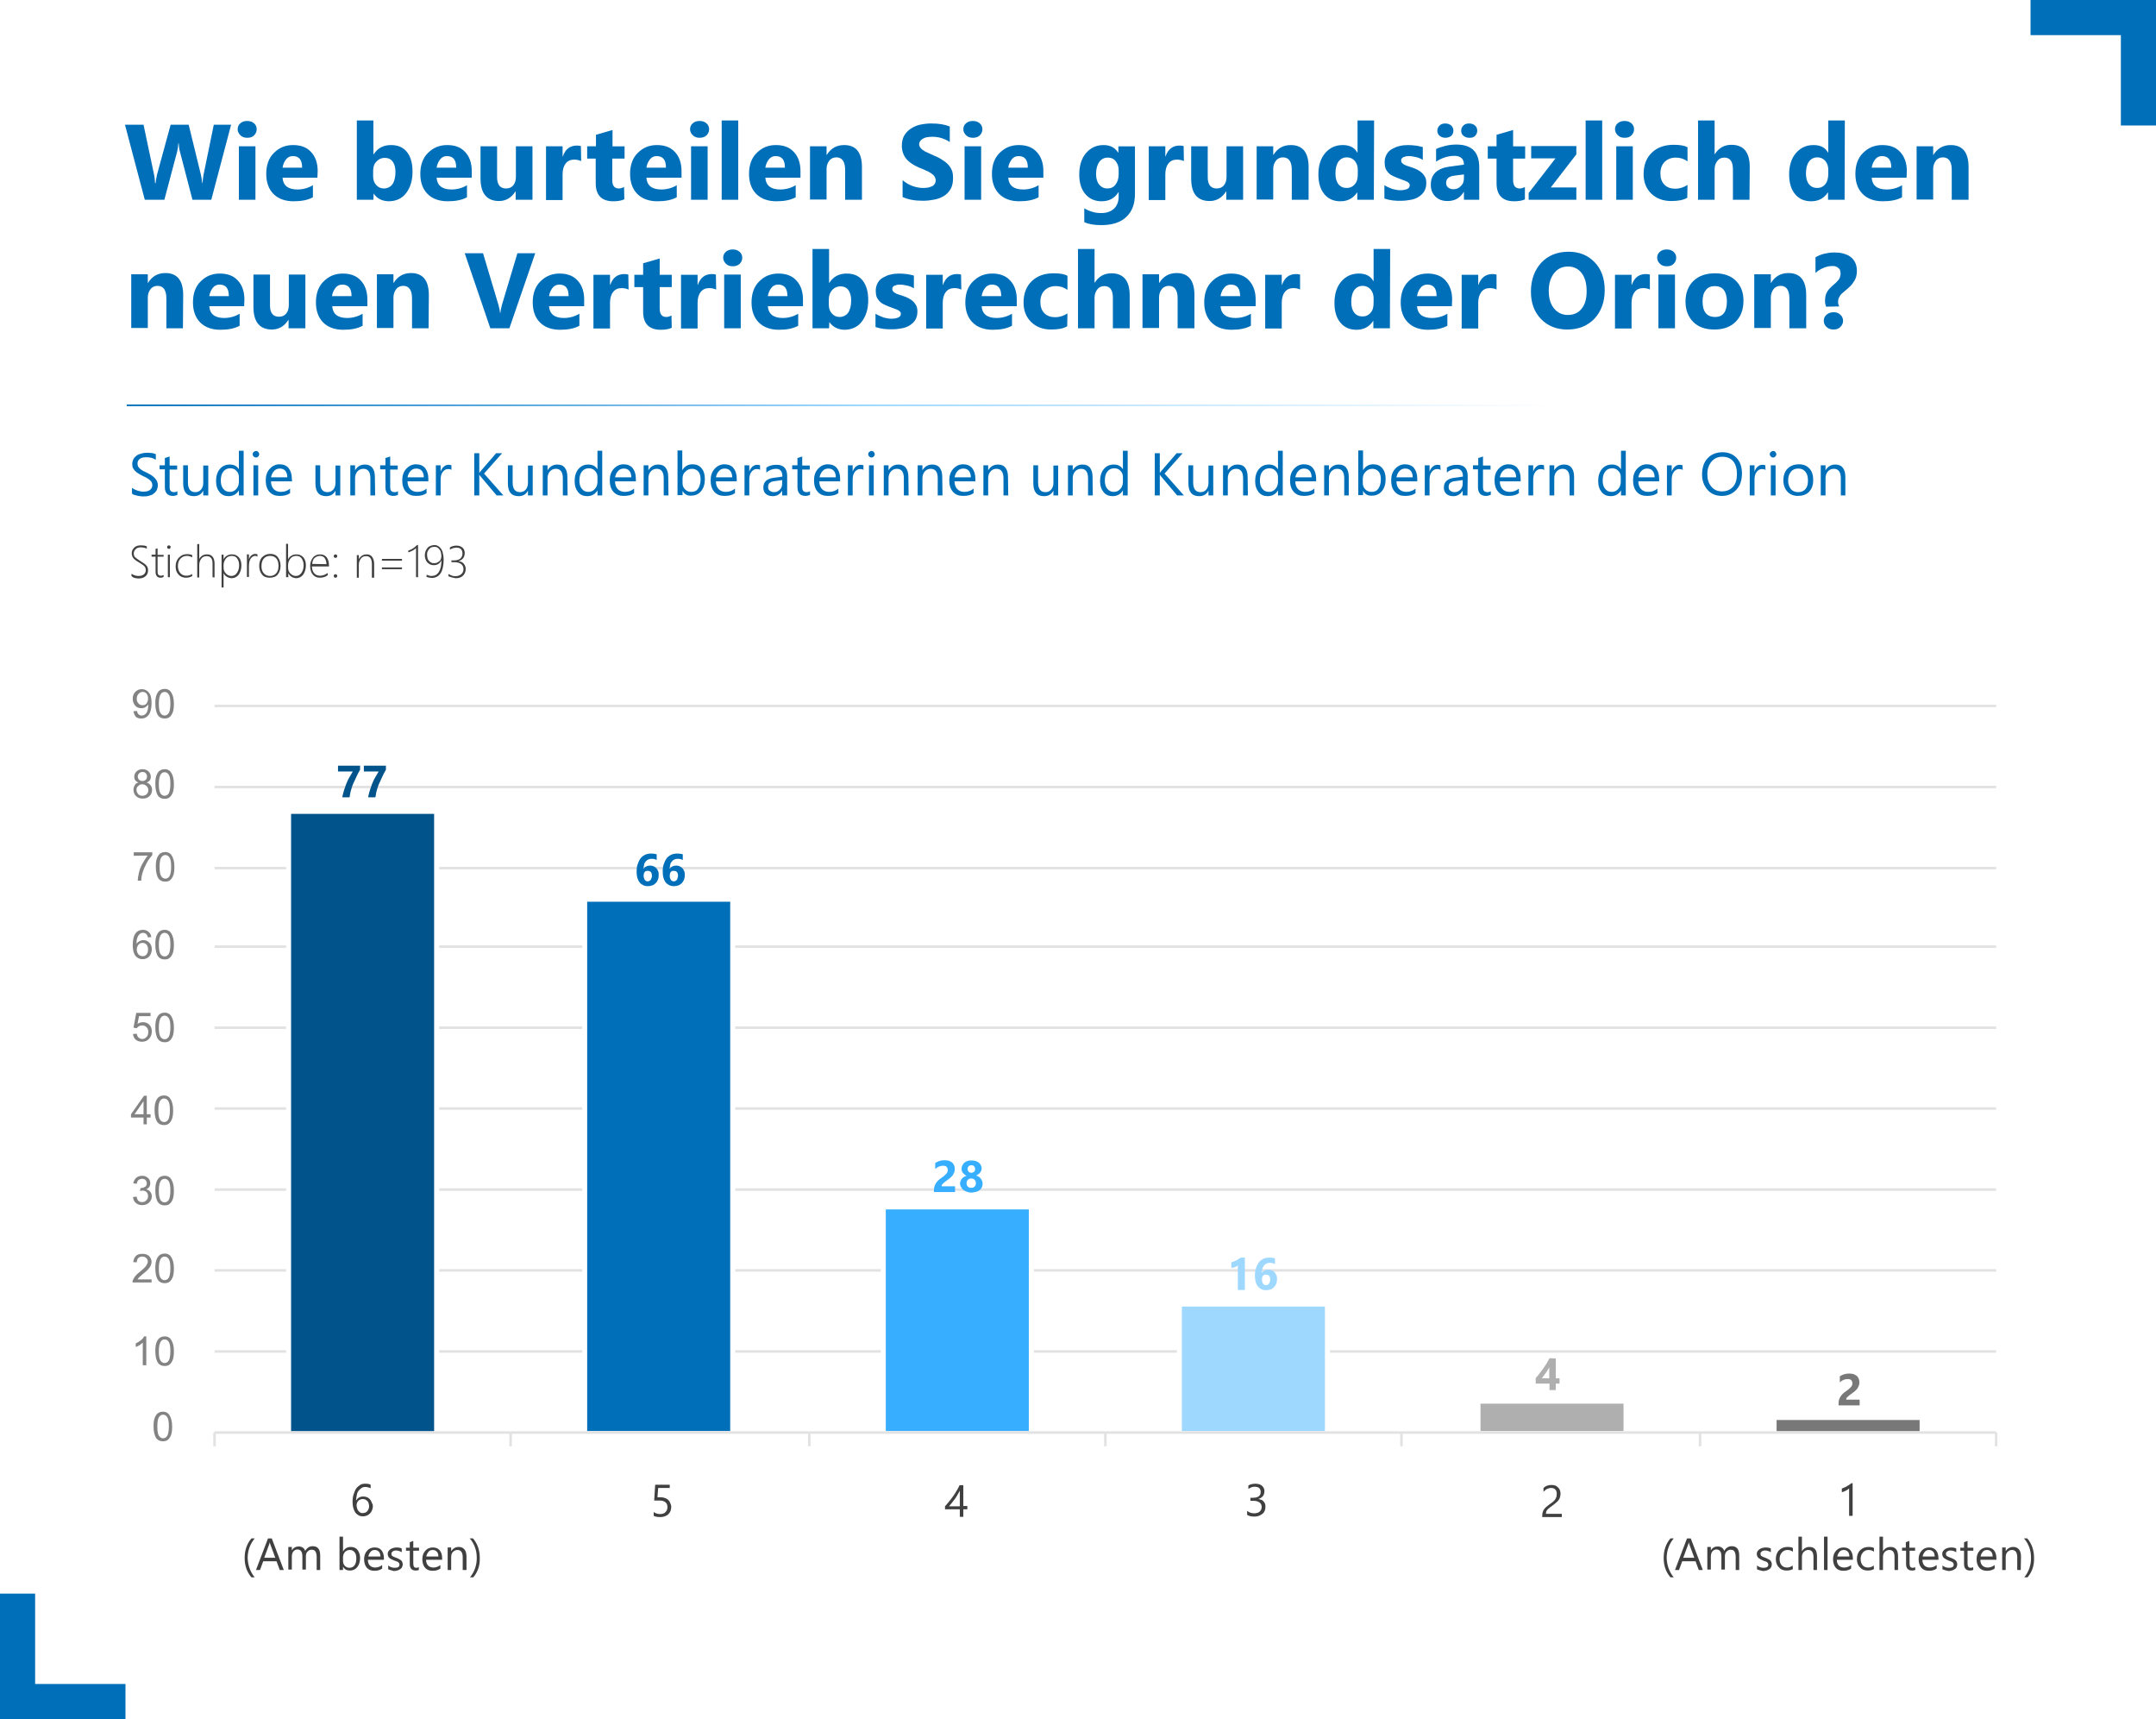 <svg xmlns="http://www.w3.org/2000/svg" xmlns:xlink="http://www.w3.org/1999/xlink" id="Ebene_1" x="0px" y="0px" viewBox="0 0 859.2 685" style="enable-background:new 0 0 859.2 685;" xml:space="preserve"><style type="text/css">	.st0{fill:#FFFFFF;}	.st1{fill:#006FB9;}	.st2{fill:none;stroke:url(#SVGID_1_);stroke-width:0.667;stroke-miterlimit:8;}	.st3{fill:none;stroke:#E2E2E2;stroke-linejoin:round;stroke-miterlimit:10;}	.st4{fill:#00538B;stroke:#FFFFFF;stroke-width:2;stroke-linejoin:round;stroke-miterlimit:10;}	.st5{fill:#006FB9;stroke:#FFFFFF;stroke-width:2;stroke-linejoin:round;stroke-miterlimit:10;}	.st6{fill:#37AEFF;stroke:#FFFFFF;stroke-width:2;stroke-linejoin:round;stroke-miterlimit:10;}	.st7{fill:#9FD8FF;stroke:#FFFFFF;stroke-width:2;stroke-linejoin:round;stroke-miterlimit:10;}	.st8{fill:#AFAFAF;stroke:#FFFFFF;stroke-width:2;stroke-linejoin:round;stroke-miterlimit:10;}	.st9{fill:#787878;stroke:#FFFFFF;stroke-width:2;stroke-linejoin:round;stroke-miterlimit:10;}	.st10{fill:#838383;}	.st11{enable-background:new    ;}	.st12{fill:#404040;}	.st13{fill:#00538B;}	.st14{fill:#37AEFF;}	.st15{fill:#9FD8FF;}	.st16{fill:#AFAFAF;}	.st17{fill:#787878;}</style><g>	<g>		<rect class="st0" width="859.2" height="685"></rect>		<rect x="809.2" class="st1" width="50" height="14"></rect>		<rect x="845.2" class="st1" width="14" height="50"></rect>		<rect y="671" class="st1" width="50" height="14"></rect>		<rect y="635" class="st1" width="14" height="50"></rect>					<linearGradient id="SVGID_1_" gradientUnits="userSpaceOnUse" x1="50.5" y1="877.5" x2="621.2" y2="877.5" gradientTransform="matrix(1 0 0 1 0 -716)">			<stop offset="0" style="stop-color:#006FB9"></stop>			<stop offset="0.53" style="stop-color:#9FD8FF"></stop>			<stop offset="1" style="stop-color:#9FD8FF;stop-opacity:0"></stop>		</linearGradient>		<path class="st2" d="M50.5,161.5h570.7"></path>		<path class="st3" d="M85.5,538.5h710 M85.5,506.2h710 M85.5,474h710 M85.5,441.7h710 M85.5,409.5h710 M85.5,377.2h710 M85.5,345.9   h710 M85.5,313.6h710 M85.5,281.3h710"></path>		<rect x="115" y="323.3" class="st4" width="59" height="248"></rect>		<rect x="233" y="358.3" class="st5" width="59" height="212.9"></rect>		<rect x="352" y="480.9" class="st6" width="59" height="90.3"></rect>		<rect x="470" y="519.6" class="st7" width="59" height="51.6"></rect>		<rect x="589" y="558.3" class="st8" width="59" height="12.9"></rect>		<rect x="707" y="564.8" class="st9" width="59" height="6.5"></rect>		<path class="st3" d="M85.5,570.8h710"></path>		<path class="st3" d="M85.5,570.8v5.5 M203.5,570.8v5.5 M322.5,570.8v5.5 M440.5,570.8v5.5 M558.5,570.8v5.5 M677.5,570.8v5.5    M795.5,570.8v5.5"></path>		<path class="st10" d="M61.2,568.4c0-1.4,0.1-2.4,0.4-3.3c0.3-0.8,0.7-1.5,1.2-1.9s1.2-0.7,2.1-0.7c0.6,0,1.2,0.1,1.6,0.4   c0.5,0.2,0.8,0.6,1.1,1.1c0.3,0.5,0.5,1,0.7,1.7s0.3,1.6,0.3,2.7c0,1.3-0.1,2.4-0.4,3.3c-0.3,0.8-0.7,1.5-1.2,1.9   c-0.5,0.5-1.2,0.7-2.1,0.7c-1.1,0-2-0.4-2.6-1.2C61.6,572.1,61.2,570.5,61.2,568.4z M62.7,568.4c0,1.9,0.2,3.1,0.7,3.8   c0.4,0.6,1,0.9,1.6,0.9s1.2-0.3,1.6-0.9c0.4-0.6,0.7-1.9,0.7-3.8c0-1.9-0.2-3.1-0.7-3.8c-0.4-0.6-1-0.9-1.6-0.9s-1.2,0.3-1.5,0.8   C62.9,565.2,62.7,566.5,62.7,568.4z"></path>		<g class="st11">			<path class="st10" d="M58.3,544h-1.4v-9c-0.3,0.3-0.8,0.6-1.3,1c-0.5,0.3-1,0.6-1.5,0.7v-1.4c0.8-0.4,1.5-0.8,2.1-1.3    s1-1,1.2-1.5h0.9V544z"></path>			<path class="st10" d="M61.9,538.4c0-1.4,0.1-2.4,0.4-3.3c0.3-0.8,0.7-1.5,1.2-1.9c0.5-0.4,1.2-0.7,2.1-0.7c0.6,0,1.2,0.1,1.6,0.4    c0.5,0.2,0.8,0.6,1.1,1.1c0.3,0.5,0.5,1,0.7,1.7s0.3,1.6,0.3,2.7c0,1.3-0.1,2.4-0.4,3.3c-0.3,0.8-0.7,1.5-1.2,1.9    c-0.5,0.5-1.2,0.7-2.1,0.7c-1.1,0-2-0.4-2.6-1.2C62.3,542.1,61.9,540.5,61.9,538.4z M63.3,538.4c0,1.9,0.2,3.1,0.7,3.8    c0.4,0.6,1,0.9,1.6,0.9s1.2-0.3,1.6-0.9c0.4-0.6,0.7-1.9,0.7-3.8c0-1.9-0.2-3.1-0.7-3.8c-0.4-0.6-1-0.9-1.6-0.9s-1.2,0.3-1.5,0.8    C63.6,535.2,63.3,536.5,63.3,538.4z"></path>		</g>		<g class="st11">			<path class="st10" d="M60.4,509.6v1.4h-7.6c0-0.3,0-0.7,0.2-1c0.2-0.5,0.5-1,0.9-1.5s1-1.1,1.8-1.7c1.2-1,2.1-1.8,2.5-2.4    s0.7-1.2,0.7-1.7c0-0.6-0.2-1-0.6-1.4s-0.9-0.6-1.6-0.6c-0.7,0-1.2,0.2-1.6,0.6s-0.6,1-0.6,1.7l-1.4-0.1c0.1-1.1,0.5-1.9,1.1-2.5    s1.5-0.8,2.6-0.8s2,0.3,2.6,0.9s1,1.4,1,2.3c0,0.5-0.1,0.9-0.3,1.4s-0.5,0.9-0.9,1.4s-1.2,1.2-2.2,2c-0.8,0.7-1.4,1.2-1.6,1.4    c-0.2,0.3-0.4,0.5-0.6,0.8h5.6V509.6z"></path>			<path class="st10" d="M61.9,505.4c0-1.4,0.1-2.4,0.4-3.3c0.3-0.8,0.7-1.5,1.2-1.9c0.5-0.4,1.2-0.7,2.1-0.7c0.6,0,1.2,0.1,1.6,0.4    c0.5,0.2,0.8,0.6,1.1,1.1c0.3,0.5,0.5,1,0.7,1.7s0.3,1.6,0.3,2.7c0,1.3-0.1,2.4-0.4,3.3c-0.3,0.8-0.7,1.5-1.2,1.9    c-0.5,0.5-1.2,0.7-2.1,0.7c-1.1,0-2-0.4-2.6-1.2C62.3,509.1,61.9,507.5,61.9,505.4z M63.3,505.4c0,1.9,0.2,3.1,0.7,3.8    c0.4,0.6,1,0.9,1.6,0.9s1.2-0.3,1.6-0.9c0.4-0.6,0.7-1.9,0.7-3.8c0-1.9-0.2-3.1-0.7-3.8c-0.4-0.6-1-0.9-1.6-0.9s-1.2,0.3-1.5,0.8    C63.6,502.2,63.3,503.5,63.3,505.4z"></path>		</g>		<g class="st11">			<path class="st10" d="M53,477l1.4-0.2c0.2,0.8,0.4,1.4,0.8,1.7c0.4,0.4,0.9,0.5,1.4,0.5c0.7,0,1.2-0.2,1.7-0.7s0.7-1,0.7-1.7    c0-0.6-0.2-1.2-0.6-1.6s-1-0.6-1.6-0.6c-0.3,0-0.6,0.1-1,0.2l0.2-1.2c0.1,0,0.2,0,0.2,0c0.6,0,1.1-0.2,1.6-0.5s0.7-0.8,0.7-1.4    c0-0.5-0.2-0.9-0.5-1.3c-0.3-0.3-0.8-0.5-1.4-0.5c-0.5,0-1,0.2-1.4,0.5s-0.6,0.9-0.7,1.5l-1.4-0.2c0.2-0.9,0.6-1.7,1.2-2.2    s1.4-0.8,2.3-0.8c0.6,0,1.2,0.1,1.7,0.4s0.9,0.6,1.2,1.1s0.4,1,0.4,1.5s-0.1,0.9-0.4,1.4s-0.7,0.7-1.2,1c0.7,0.2,1.2,0.5,1.6,1    s0.6,1.1,0.6,1.8c0,1-0.4,1.8-1.1,2.5c-0.7,0.7-1.7,1-2.8,1c-1,0-1.8-0.3-2.5-0.9S53.1,477.9,53,477z"></path>			<path class="st10" d="M61.9,474.4c0-1.4,0.1-2.4,0.4-3.3c0.3-0.8,0.7-1.5,1.2-1.9c0.5-0.4,1.2-0.7,2.1-0.7c0.6,0,1.2,0.1,1.6,0.4    c0.5,0.2,0.8,0.6,1.1,1.1c0.3,0.5,0.5,1,0.7,1.7s0.3,1.6,0.3,2.7c0,1.3-0.1,2.4-0.4,3.3c-0.3,0.8-0.7,1.5-1.2,1.9    c-0.5,0.5-1.2,0.7-2.1,0.7c-1.1,0-2-0.4-2.6-1.2C62.3,478.1,61.9,476.5,61.9,474.4z M63.3,474.4c0,1.9,0.2,3.1,0.7,3.8    c0.4,0.6,1,0.9,1.6,0.9s1.2-0.3,1.6-0.9s0.7-1.9,0.7-3.8s-0.2-3.1-0.7-3.8c-0.4-0.6-1-0.9-1.6-0.9s-1.2,0.3-1.5,0.8    C63.6,471.2,63.3,472.5,63.3,474.4z"></path>		</g>		<g class="st11">			<path class="st10" d="M57.2,448v-2.7h-5V444l5.2-7.4h1.1v7.4H60v1.3h-1.5v2.7H57.2z M57.2,444v-5.2l-3.6,5.2H57.2z"></path>			<path class="st10" d="M61.6,442.4c0-1.4,0.1-2.4,0.4-3.3c0.3-0.8,0.7-1.5,1.2-1.9s1.2-0.7,2.1-0.7c0.6,0,1.2,0.1,1.6,0.4    c0.5,0.2,0.8,0.6,1.1,1.1c0.3,0.5,0.5,1,0.7,1.7s0.3,1.6,0.3,2.7c0,1.3-0.1,2.4-0.4,3.3c-0.3,0.8-0.7,1.5-1.2,1.9    c-0.5,0.5-1.2,0.7-2.1,0.7c-1.1,0-2-0.4-2.6-1.2C62,446.1,61.6,444.5,61.6,442.4z M63.1,442.4c0,1.9,0.2,3.1,0.7,3.8    c0.4,0.6,1,0.9,1.6,0.9s1.2-0.3,1.6-0.9s0.7-1.9,0.7-3.8s-0.2-3.1-0.7-3.8c-0.4-0.6-1-0.9-1.6-0.9s-1.2,0.3-1.5,0.8    C63.3,439.2,63.1,440.5,63.1,442.4z"></path>		</g>		<g class="st11">			<path class="st10" d="M53,412l1.5-0.1c0.1,0.7,0.4,1.3,0.8,1.6s0.9,0.5,1.4,0.5c0.7,0,1.2-0.3,1.7-0.8s0.7-1.2,0.7-2    s-0.2-1.4-0.7-1.9s-1-0.7-1.8-0.7c-0.5,0-0.9,0.1-1.2,0.3c-0.4,0.2-0.7,0.5-0.9,0.8l-1.3-0.2l1.1-5.9H60v1.3h-4.6l-0.6,3.1    c0.7-0.5,1.4-0.7,2.2-0.7c1,0,1.8,0.3,2.5,1s1,1.6,1,2.7c0,1-0.3,1.9-0.9,2.7c-0.7,0.9-1.7,1.4-3,1.4c-1,0-1.9-0.3-2.6-0.9    C53.5,413.7,53.1,413,53,412z"></path>			<path class="st10" d="M61.9,409.4c0-1.4,0.1-2.4,0.4-3.3c0.3-0.8,0.7-1.5,1.2-1.9c0.5-0.4,1.2-0.7,2.1-0.7c0.6,0,1.2,0.1,1.6,0.4    c0.5,0.2,0.8,0.6,1.1,1.1c0.3,0.5,0.5,1,0.7,1.7s0.3,1.6,0.3,2.7c0,1.3-0.1,2.4-0.4,3.3c-0.3,0.8-0.7,1.5-1.2,1.9    c-0.5,0.5-1.2,0.7-2.1,0.7c-1.1,0-2-0.4-2.6-1.2C62.3,413.1,61.9,411.5,61.9,409.4z M63.3,409.4c0,1.9,0.2,3.1,0.7,3.8    c0.4,0.6,1,0.9,1.6,0.9s1.2-0.3,1.6-0.9s0.7-1.9,0.7-3.8s-0.2-3.1-0.7-3.8c-0.4-0.6-1-0.9-1.6-0.9s-1.2,0.3-1.5,0.8    C63.6,406.2,63.3,407.5,63.3,409.4z"></path>		</g>		<g class="st11">			<path class="st10" d="M60.3,373.4l-1.4,0.1c-0.1-0.6-0.3-1-0.5-1.2c-0.4-0.4-0.8-0.6-1.4-0.6c-0.4,0-0.8,0.1-1.2,0.4    s-0.8,0.8-1,1.4c-0.3,0.6-0.4,1.5-0.4,2.6c0.3-0.5,0.8-0.9,1.2-1.1c0.5-0.2,1-0.4,1.5-0.4c0.9,0,1.7,0.3,2.4,1s1,1.6,1,2.7    c0,0.7-0.2,1.4-0.5,2s-0.7,1.1-1.3,1.4c-0.5,0.3-1.2,0.5-1.8,0.5c-1.2,0-2.1-0.4-2.9-1.3c-0.7-0.9-1.1-2.3-1.1-4.3    c0-2.2,0.4-3.8,1.2-4.8c0.7-0.9,1.7-1.3,2.9-1.3c0.9,0,1.6,0.3,2.2,0.8C59.8,371.8,60.2,372.5,60.3,373.4z M54.5,378.3    c0,0.5,0.1,0.9,0.3,1.4c0.2,0.4,0.5,0.8,0.9,1s0.8,0.3,1.2,0.3c0.6,0,1.1-0.2,1.5-0.7s0.6-1.1,0.6-2c0-0.8-0.2-1.4-0.6-1.9    s-1-0.7-1.6-0.7s-1.2,0.2-1.6,0.7C54.8,377,54.5,377.5,54.5,378.3z"></path>			<path class="st10" d="M61.9,376.4c0-1.4,0.1-2.4,0.4-3.3c0.3-0.8,0.7-1.5,1.2-1.9c0.5-0.4,1.2-0.7,2.1-0.7c0.6,0,1.2,0.1,1.6,0.4    c0.5,0.2,0.8,0.6,1.1,1.1c0.3,0.5,0.5,1,0.7,1.7s0.3,1.6,0.3,2.7c0,1.3-0.1,2.4-0.4,3.3c-0.3,0.8-0.7,1.5-1.2,1.9    c-0.5,0.5-1.2,0.7-2.1,0.7c-1.1,0-2-0.4-2.6-1.2C62.3,380.1,61.9,378.5,61.9,376.4z M63.3,376.4c0,1.9,0.2,3.1,0.7,3.8    c0.4,0.6,1,0.9,1.6,0.9s1.2-0.3,1.6-0.9s0.7-1.9,0.7-3.8s-0.2-3.1-0.7-3.8c-0.4-0.6-1-0.9-1.6-0.9s-1.2,0.3-1.5,0.8    C63.6,373.2,63.3,374.5,63.3,376.4z"></path>		</g>		<g class="st11">			<path class="st10" d="M53.3,341v-1.4h7.4v1.1c-0.7,0.8-1.5,1.8-2.2,3.1c-0.7,1.3-1.3,2.6-1.7,4c-0.3,1-0.5,2-0.5,3.1h-1.4    c0-0.9,0.2-2,0.5-3.3s0.8-2.5,1.5-3.7s1.3-2.2,2-3L53.3,341L53.3,341z"></path>			<path class="st10" d="M62.1,345.4c0-1.4,0.1-2.4,0.4-3.3c0.3-0.8,0.7-1.5,1.2-1.9c0.5-0.4,1.2-0.7,2.1-0.7c0.6,0,1.2,0.1,1.6,0.4    c0.5,0.2,0.8,0.6,1.1,1.1c0.3,0.5,0.5,1,0.7,1.7s0.3,1.6,0.3,2.7c0,1.3-0.1,2.4-0.4,3.3c-0.3,0.8-0.7,1.5-1.2,1.9    c-0.5,0.5-1.2,0.7-2.1,0.7c-1.1,0-2-0.4-2.6-1.2C62.5,349.1,62.1,347.5,62.1,345.4z M63.6,345.4c0,1.9,0.2,3.1,0.7,3.8    c0.4,0.6,1,0.9,1.6,0.9s1.2-0.3,1.6-0.9s0.7-1.9,0.7-3.8s-0.2-3.1-0.7-3.8c-0.4-0.6-1-0.9-1.6-0.9s-1.2,0.3-1.5,0.8    C63.8,342.2,63.6,343.5,63.6,345.4z"></path>		</g>		<g class="st11">			<path class="st10" d="M55.2,311.8c-0.6-0.2-1-0.5-1.3-0.9s-0.4-0.9-0.4-1.4c0-0.8,0.3-1.5,0.9-2.1c0.6-0.6,1.4-0.9,2.4-0.9    s1.8,0.3,2.4,0.9s0.9,1.3,0.9,2.1c0,0.5-0.1,1-0.4,1.4c-0.3,0.4-0.7,0.7-1.3,0.9c0.7,0.2,1.2,0.6,1.6,1.1s0.6,1.1,0.6,1.8    c0,1-0.3,1.8-1,2.5s-1.6,1-2.7,1c-1.1,0-2-0.3-2.7-1s-1-1.5-1-2.5c0-0.7,0.2-1.4,0.6-1.9C53.9,312.3,54.5,312,55.2,311.8z     M54.4,314.7c0,0.4,0.1,0.8,0.3,1.2c0.2,0.4,0.5,0.7,0.8,0.9s0.8,0.3,1.2,0.3c0.7,0,1.2-0.2,1.7-0.6s0.7-1,0.7-1.6    c0-0.7-0.2-1.2-0.7-1.7c-0.5-0.4-1-0.7-1.7-0.7s-1.2,0.2-1.6,0.7C54.6,313.5,54.4,314,54.4,314.7z M54.9,309.4    c0,0.5,0.2,1,0.5,1.3s0.8,0.5,1.4,0.5c0.5,0,1-0.2,1.3-0.5s0.5-0.8,0.5-1.3s-0.2-0.9-0.5-1.3c-0.4-0.4-0.8-0.5-1.3-0.5    s-1,0.2-1.3,0.5C55.1,308.5,54.9,308.9,54.9,309.4z"></path>			<path class="st10" d="M61.9,312.4c0-1.4,0.1-2.4,0.4-3.3c0.3-0.8,0.7-1.5,1.2-1.9c0.5-0.4,1.2-0.7,2.1-0.7c0.6,0,1.2,0.1,1.6,0.4    c0.5,0.2,0.8,0.6,1.1,1.1c0.3,0.5,0.5,1,0.7,1.7s0.3,1.6,0.3,2.7c0,1.3-0.1,2.4-0.4,3.3c-0.3,0.8-0.7,1.5-1.2,1.9    c-0.5,0.5-1.2,0.7-2.1,0.7c-1.1,0-2-0.4-2.6-1.2C62.3,316.1,61.9,314.5,61.9,312.4z M63.3,312.4c0,1.9,0.2,3.1,0.7,3.8    c0.4,0.6,1,0.9,1.6,0.9s1.2-0.3,1.6-0.9s0.7-1.9,0.7-3.8s-0.2-3.1-0.7-3.8c-0.4-0.6-1-0.9-1.6-0.9s-1.2,0.3-1.5,0.8    C63.6,309.2,63.3,310.5,63.3,312.4z"></path>		</g>		<g class="st11">			<path class="st10" d="M53.2,283.4l1.4-0.1c0.1,0.6,0.3,1.1,0.7,1.4c0.3,0.3,0.7,0.4,1.2,0.4c0.4,0,0.8-0.1,1.1-0.3    c0.3-0.2,0.6-0.5,0.8-0.8s0.4-0.8,0.5-1.3s0.2-1.1,0.2-1.7c0-0.1,0-0.2,0-0.3c-0.3,0.4-0.7,0.8-1.2,1.1c-0.5,0.3-1,0.4-1.6,0.4    c-0.9,0-1.8-0.3-2.4-1s-1-1.6-1-2.7c0-1.2,0.3-2.1,1-2.8c0.7-0.7,1.5-1.1,2.6-1.1c0.7,0,1.4,0.2,2,0.6s1.1,1,1.4,1.7    s0.5,1.8,0.5,3.2c0,1.5-0.2,2.6-0.5,3.5s-0.8,1.5-1.4,2c-0.6,0.5-1.4,0.7-2.2,0.7c-0.9,0-1.6-0.2-2.2-0.7    C53.7,285,53.3,284.3,53.2,283.4z M59,278.3c0-0.8-0.2-1.4-0.6-1.9s-0.9-0.7-1.6-0.7c-0.6,0-1.2,0.3-1.6,0.8    c-0.5,0.5-0.7,1.2-0.7,2c0,0.7,0.2,1.3,0.7,1.8c0.4,0.5,1,0.7,1.6,0.7c0.7,0,1.2-0.2,1.6-0.7C58.8,279.7,59,279.1,59,278.3z"></path>			<path class="st10" d="M61.9,280.4c0-1.4,0.1-2.4,0.4-3.3c0.3-0.8,0.7-1.5,1.2-1.9c0.5-0.4,1.2-0.7,2.1-0.7c0.6,0,1.2,0.1,1.6,0.4    c0.5,0.2,0.8,0.6,1.1,1.1c0.3,0.5,0.5,1,0.7,1.7s0.3,1.6,0.3,2.7c0,1.3-0.1,2.4-0.4,3.3c-0.3,0.8-0.7,1.5-1.2,1.9    c-0.5,0.5-1.2,0.7-2.1,0.7c-1.1,0-2-0.4-2.6-1.2C62.3,284.1,61.9,282.5,61.9,280.4z M63.3,280.4c0,1.9,0.2,3.1,0.7,3.8    c0.4,0.6,1,0.9,1.6,0.9s1.2-0.3,1.6-0.9s0.7-1.9,0.7-3.8s-0.2-3.1-0.7-3.8c-0.4-0.6-1-0.9-1.6-0.9s-1.2,0.3-1.5,0.8    C63.6,277.2,63.3,278.5,63.3,280.4z"></path>		</g>	</g>	<g class="st11">		<path class="st12" d="M52.4,229.6v-1c0.9,0.6,1.8,0.9,2.7,0.9c1,0,1.7-0.2,2.2-0.6c0.5-0.4,0.8-1,0.8-1.7c0-0.6-0.2-1.2-0.5-1.5   c-0.3-0.4-1.1-0.9-2.2-1.6c-1.3-0.7-2.1-1.4-2.4-1.9c-0.3-0.5-0.5-1.1-0.5-1.7c0-0.9,0.3-1.6,1-2.3s1.6-0.9,2.8-0.9   c0.8,0,1.5,0.1,2.2,0.4v0.9c-0.7-0.3-1.5-0.5-2.4-0.5s-1.5,0.2-2,0.7s-0.8,1-0.8,1.7c0,0.6,0.2,1.2,0.5,1.5s1.1,0.9,2.2,1.6   c1.2,0.7,2,1.3,2.4,1.8s0.6,1.1,0.6,1.8c0,1-0.3,1.8-1,2.4s-1.6,0.9-2.8,0.9c-0.4,0-0.9-0.1-1.5-0.2S52.7,229.7,52.4,229.6z"></path>		<path class="st12" d="M65.2,229.9c-0.4,0.2-0.8,0.3-1.2,0.3c-1.3,0-2-0.8-2-2.4v-6h-1.6V221H62v-2.3c0.1,0,0.3-0.1,0.4-0.1   c0.1,0,0.3-0.1,0.4-0.1v2.6h2.4v0.7h-2.4v5.9c0,0.6,0.1,1.1,0.3,1.3s0.5,0.4,1,0.4c0.3,0,0.7-0.1,1.1-0.3   C65.2,229.1,65.2,229.9,65.2,229.9z"></path>		<path class="st12" d="M67.3,218.7c-0.2,0-0.3-0.1-0.5-0.2s-0.2-0.3-0.2-0.5s0.1-0.3,0.2-0.5c0.1-0.1,0.3-0.2,0.5-0.2   s0.3,0.1,0.5,0.2s0.2,0.3,0.2,0.5s-0.1,0.3-0.2,0.5S67.5,218.7,67.3,218.7z M66.9,230v-9h0.8v9H66.9z"></path>		<path class="st12" d="M76.5,229.6c-0.7,0.4-1.5,0.6-2.4,0.6c-1.2,0-2.2-0.4-3-1.3S70,227,70,225.7c0-1.4,0.4-2.6,1.3-3.5   c0.8-0.9,1.9-1.4,3.3-1.4c0.7,0,1.4,0.1,2,0.4v0.9c-0.6-0.4-1.4-0.6-2.1-0.6c-1.1,0-1.9,0.4-2.6,1.1c-0.7,0.8-1,1.7-1,2.9   s0.3,2.1,0.9,2.8s1.4,1.1,2.4,1.1c0.9,0,1.7-0.2,2.4-0.7v0.9H76.5z"></path>		<path class="st12" d="M84.7,230v-5.4c0-1.1-0.2-1.8-0.6-2.3s-1-0.7-1.8-0.7s-1.5,0.3-2,0.9s-0.9,1.5-0.9,2.6v5h-0.8v-13.3h0.8v5.9   l0,0c0.7-1.2,1.7-1.8,3.1-1.8c1,0,1.7,0.3,2.2,0.9s0.8,1.5,0.8,2.7v5.6L84.7,230L84.7,230z"></path>		<path class="st12" d="M89.1,228.4L89.1,228.4v5.7h-0.8V221h0.8v1.9l0,0c0.3-0.7,0.8-1.2,1.4-1.5c0.6-0.4,1.3-0.5,2-0.5   c1.1,0,2,0.4,2.7,1.2s1,1.9,1,3.2c0,1.5-0.4,2.7-1.1,3.7c-0.7,0.9-1.7,1.4-2.9,1.4C90.7,230.2,89.7,229.6,89.1,228.4z M89.1,225.1   v1.1c0,0.9,0.3,1.7,0.9,2.3s1.3,1,2.2,1c0.9,0,1.7-0.4,2.2-1.2c0.6-0.8,0.9-1.8,0.9-3.1c0-1.1-0.3-2-0.8-2.7s-1.2-1-2.1-1   c-1,0-1.9,0.4-2.4,1.1S89.1,224.1,89.1,225.1z"></path>		<path class="st12" d="M102.6,221.8c-0.3-0.2-0.6-0.3-0.9-0.3c-0.7,0-1.3,0.4-1.8,1.1s-0.7,1.8-0.7,3.1v4.2h-0.8v-9h0.8v2l0,0   c0.2-0.7,0.5-1.2,1-1.6s1-0.6,1.5-0.6c0.3,0,0.6,0.1,0.9,0.2V221.8z"></path>		<path class="st12" d="M107.5,230.2c-1.3,0-2.4-0.4-3.1-1.3s-1.1-2-1.1-3.4c0-1.5,0.4-2.7,1.2-3.5s1.9-1.3,3.2-1.3   c1.3,0,2.3,0.4,3,1.3s1.1,2,1.1,3.5c0,1.4-0.4,2.5-1.1,3.4S108.8,230.2,107.5,230.2z M107.6,221.5c-1.1,0-1.9,0.4-2.5,1.1   s-0.9,1.7-0.9,3c0,1.2,0.3,2.1,0.9,2.8s1.5,1.1,2.5,1.1c1.1,0,1.9-0.4,2.5-1.1s0.9-1.7,0.9-2.9c0-1.3-0.3-2.3-0.9-3   S108.7,221.5,107.6,221.5z"></path>		<path class="st12" d="M114.9,228.4L114.9,228.4v1.6H114v-13.3h0.8v6.2l0,0c0.3-0.7,0.8-1.2,1.4-1.5c0.6-0.4,1.3-0.5,2-0.5   c1.1,0,2,0.4,2.7,1.2s1,1.9,1,3.2c0,1.5-0.4,2.7-1.1,3.7c-0.7,0.9-1.7,1.4-2.9,1.4C116.5,230.2,115.5,229.6,114.9,228.4z    M114.8,225.1v1.1c0,0.9,0.3,1.7,0.9,2.3s1.3,1,2.2,1c0.9,0,1.7-0.4,2.2-1.2c0.6-0.8,0.9-1.8,0.9-3.1c0-1.1-0.3-2-0.8-2.7   s-1.2-1-2.1-1c-1,0-1.9,0.4-2.4,1.1S114.8,224.1,114.8,225.1z"></path>		<path class="st12" d="M124.3,225.5c0,1.2,0.3,2.2,0.9,2.9s1.4,1,2.4,1s2-0.4,3-1.1v0.9c-0.9,0.7-2,1-3.1,1c-1.2,0-2.1-0.4-2.8-1.2   s-1.1-2-1.1-3.5c0-1.3,0.4-2.4,1.1-3.3c0.7-0.9,1.7-1.3,2.9-1.3c1.1,0,2,0.4,2.6,1.2s0.9,1.9,0.9,3.2v0.4h-6.8V225.5z    M130.1,224.8c0-1-0.3-1.8-0.7-2.4s-1.1-0.9-1.9-0.9c-0.8,0-1.5,0.3-2.1,0.8s-0.9,1.4-1,2.4L130.1,224.8L130.1,224.8z"></path>		<path class="st12" d="M133.7,222.3c-0.2,0-0.4-0.1-0.5-0.2s-0.2-0.3-0.2-0.5s0.1-0.4,0.2-0.5c0.1-0.1,0.3-0.2,0.5-0.2   s0.4,0.1,0.5,0.2c0.1,0.1,0.2,0.3,0.2,0.5s-0.1,0.4-0.2,0.5S133.9,222.3,133.7,222.3z M133.7,230.2c-0.2,0-0.4-0.1-0.5-0.2   c-0.1-0.1-0.2-0.3-0.2-0.5s0.1-0.4,0.2-0.5c0.1-0.1,0.3-0.2,0.5-0.2s0.4,0.1,0.5,0.2c0.1,0.1,0.2,0.3,0.2,0.5s-0.1,0.4-0.2,0.5   S133.9,230.2,133.7,230.2z"></path>		<path class="st12" d="M148.2,230v-5.2c0-2.2-0.8-3.2-2.3-3.2c-0.9,0-1.6,0.3-2.1,1S143,224,143,225v5.2h-0.8v-9h0.8v1.6l0,0   c0.7-1.2,1.7-1.9,3.1-1.9c1,0,1.7,0.3,2.2,1s0.8,1.6,0.8,2.8v5.5h-0.9V230z"></path>		<path class="st12" d="M152.2,223.4v-0.7h8v0.7H152.2z M152.2,226.8v-0.7h8v0.7H152.2z"></path>		<path class="st12" d="M166.6,217.1V230h-0.8v-11.6c-0.4,0.4-0.9,0.7-1.4,1s-1.1,0.5-1.7,0.7v-0.7c0.4-0.1,0.7-0.3,1-0.4   c0.3-0.2,0.6-0.3,0.9-0.5s0.6-0.4,0.8-0.6s0.5-0.5,0.8-0.7L166.6,217.1L166.6,217.1z"></path>		<path class="st12" d="M170,229.9V229c0.7,0.3,1.3,0.5,1.9,0.5c1.3,0,2.3-0.5,3-1.6s1-2.6,1-4.7l0,0c-0.6,1.4-1.6,2-3.1,2   c-0.5,0-1-0.1-1.4-0.3s-0.8-0.5-1.1-0.8s-0.5-0.7-0.7-1.2s-0.3-1-0.3-1.6s0.1-1.2,0.3-1.7s0.5-0.9,0.8-1.3s0.7-0.6,1.2-0.8   s1-0.3,1.5-0.3c0.6,0,1.1,0.1,1.5,0.4c0.5,0.2,0.8,0.6,1.2,1.1c0.3,0.5,0.6,1.1,0.7,1.8c0.2,0.7,0.3,1.5,0.3,2.5   c0,1.2-0.1,2.2-0.3,3.1s-0.5,1.7-0.9,2.3s-0.9,1.1-1.5,1.4c-0.6,0.3-1.3,0.5-2.1,0.5C171.2,230.2,170.6,230.1,170,229.9z    M173,217.9c-0.4,0-0.8,0.1-1.1,0.2s-0.6,0.4-0.9,0.7c-0.3,0.3-0.4,0.6-0.6,1s-0.2,0.8-0.2,1.3s0.1,1,0.2,1.4   c0.1,0.4,0.3,0.8,0.6,1c0.2,0.3,0.5,0.5,0.9,0.7s0.7,0.2,1.2,0.2c0.4,0,0.8-0.1,1.1-0.2c0.3-0.2,0.6-0.4,0.9-0.6s0.5-0.6,0.6-0.9   s0.2-0.7,0.2-1.1c0-0.5-0.1-1-0.2-1.5s-0.3-0.8-0.6-1.2c-0.2-0.3-0.5-0.6-0.9-0.8S173.4,217.9,173,217.9z"></path>		<path class="st12" d="M178.7,229.6v-0.9c1,0.6,1.9,0.9,2.7,0.9c1,0,1.8-0.3,2.4-0.8c0.6-0.5,0.9-1.2,0.9-2c0-0.9-0.3-1.6-1-2.1   s-1.6-0.7-2.8-0.7h-1v-0.7h0.9c1.1,0,2-0.2,2.6-0.7s0.9-1.2,0.9-2s-0.2-1.3-0.6-1.8c-0.4-0.4-1.1-0.6-1.9-0.6   c-0.8,0-1.6,0.3-2.5,0.8v-0.9c0.9-0.5,1.8-0.7,2.6-0.7c1,0,1.8,0.3,2.4,0.8s0.9,1.3,0.9,2.1c0,1.7-0.8,2.8-2.5,3.3l0,0   c0.9,0.1,1.6,0.4,2.1,1s0.8,1.3,0.8,2.1c0,1.1-0.4,2-1.1,2.7s-1.7,1-3,1C180.5,230.2,179.6,230,178.7,229.6z"></path>	</g>	<g class="st11">		<path class="st1" d="M52.6,196.7v-2.3c0.3,0.2,0.6,0.4,1,0.6s0.8,0.3,1.2,0.5c0.4,0.1,0.8,0.2,1.2,0.3s0.8,0.1,1.1,0.1   c1.2,0,2.1-0.2,2.7-0.7s0.9-1.1,0.9-1.9c0-0.5-0.1-0.8-0.3-1.2s-0.5-0.6-0.8-0.9s-0.8-0.5-1.2-0.8s-1-0.5-1.6-0.8   s-1.1-0.6-1.6-0.9c-0.5-0.3-0.9-0.6-1.3-1s-0.7-0.8-0.9-1.2s-0.3-1-0.3-1.6c0-0.8,0.2-1.4,0.5-2s0.8-1,1.3-1.4s1.2-0.6,1.9-0.8   s1.4-0.3,2.1-0.3c1.7,0,2.9,0.2,3.6,0.6v2.2c-1-0.7-2.3-1-3.8-1c-0.4,0-0.9,0-1.3,0.1s-0.8,0.2-1.1,0.4s-0.6,0.5-0.8,0.8   s-0.3,0.7-0.3,1.2c0,0.4,0.1,0.8,0.2,1.1c0.2,0.3,0.4,0.6,0.7,0.9c0.3,0.3,0.7,0.5,1.1,0.8c0.4,0.2,1,0.5,1.6,0.8s1.2,0.6,1.7,0.9   s1,0.7,1.4,1.1c0.4,0.4,0.7,0.8,1,1.3c0.2,0.5,0.4,1,0.4,1.7c0,0.8-0.2,1.5-0.5,2.1s-0.8,1-1.3,1.4s-1.2,0.6-1.9,0.8   s-1.5,0.2-2.3,0.2c-0.3,0-0.6,0-1-0.1c-0.4,0-0.8-0.1-1.2-0.2s-0.8-0.2-1.2-0.3S52.8,196.8,52.6,196.7z"></path>		<path class="st1" d="M70.7,197.2c-0.5,0.2-1.1,0.4-1.8,0.4c-2.1,0-3.2-1.2-3.2-3.5V187h-2.1v-1.6h2.1v-2.9l1.9-0.6v3.6h3v1.6h-3   v6.8c0,0.8,0.1,1.4,0.4,1.7s0.7,0.5,1.4,0.5c0.5,0,0.9-0.1,1.3-0.4C70.7,195.7,70.7,197.2,70.7,197.2z"></path>		<path class="st1" d="M83,197.4h-2v-1.9l0,0c-0.8,1.5-2,2.2-3.7,2.2c-2.9,0-4.3-1.7-4.3-5.1v-7.2h1.9v6.9c0,2.5,1,3.8,2.9,3.8   c0.9,0,1.7-0.3,2.3-1s0.9-1.6,0.9-2.7v-6.9h2V197.4z"></path>		<path class="st1" d="M97.1,197.4h-1.9v-2l0,0c-0.9,1.5-2.3,2.3-4.1,2.3c-1.5,0-2.7-0.5-3.6-1.6s-1.4-2.5-1.4-4.4   c0-2,0.5-3.6,1.5-4.8s2.3-1.8,4-1.8c1.6,0,2.8,0.6,3.6,1.9l0,0v-7.4h1.9V197.4z M95.2,191.9v-1.8c0-1-0.3-1.8-1-2.5   c-0.6-0.7-1.5-1-2.4-1c-1.2,0-2.1,0.4-2.8,1.3c-0.7,0.9-1,2-1,3.6c0,1.4,0.3,2.5,1,3.3c0.6,0.8,1.5,1.2,2.6,1.2s1.9-0.4,2.6-1.2   S95.2,193.1,95.2,191.9z"></path>		<path class="st1" d="M102,182.3c-0.3,0-0.6-0.1-0.9-0.4s-0.4-0.5-0.4-0.9s0.1-0.7,0.4-0.9s0.5-0.4,0.9-0.4s0.7,0.1,0.9,0.4   c0.2,0.2,0.4,0.5,0.4,0.9c0,0.3-0.1,0.6-0.4,0.9S102.3,182.3,102,182.3z M102.9,197.4H101v-12h1.9V197.4z"></path>		<path class="st1" d="M116.4,191.8H108c0,1.3,0.4,2.4,1.1,3.1c0.7,0.7,1.6,1.1,2.8,1.1c1.4,0,2.6-0.4,3.7-1.3v1.8   c-1.1,0.8-2.4,1.1-4.2,1.1c-1.7,0-3-0.5-4-1.6s-1.5-2.6-1.5-4.6c0-1.9,0.5-3.4,1.6-4.6s2.4-1.8,3.9-1.8s2.8,0.5,3.6,1.5   s1.3,2.4,1.3,4.2L116.4,191.8L116.4,191.8z M114.5,190.2c0-1.1-0.3-2-0.8-2.6s-1.3-0.9-2.2-0.9c-0.9,0-1.7,0.3-2.3,1   c-0.6,0.6-1,1.5-1.2,2.5H114.5z"></path>		<path class="st1" d="M135.6,197.4h-1.9v-1.9l0,0c-0.8,1.5-2,2.2-3.7,2.2c-2.9,0-4.3-1.7-4.3-5.1v-7.2h1.9v6.9c0,2.5,1,3.8,2.9,3.8   c0.9,0,1.7-0.3,2.3-1s0.9-1.6,0.9-2.7v-6.9h1.9V197.4z"></path>		<path class="st1" d="M149.5,197.4h-1.9v-6.8c0-2.5-0.9-3.8-2.8-3.8c-1,0-1.8,0.4-2.4,1.1c-0.6,0.7-0.9,1.6-0.9,2.7v6.8h-1.9v-12   h1.9v2l0,0c0.9-1.5,2.2-2.3,3.9-2.3c1.3,0,2.3,0.4,3,1.3s1,2.1,1,3.7L149.5,197.4L149.5,197.4z"></path>		<path class="st1" d="M158.6,197.2c-0.5,0.2-1.1,0.4-1.8,0.4c-2.1,0-3.2-1.2-3.2-3.5V187h-2.1v-1.6h2.1v-2.9l1.9-0.6v3.6h3v1.6h-3   v6.8c0,0.8,0.1,1.4,0.4,1.7c0.3,0.3,0.7,0.5,1.4,0.5c0.5,0,0.9-0.1,1.3-0.4L158.6,197.2L158.6,197.2z"></path>		<path class="st1" d="M170.9,191.8h-8.5c0,1.3,0.4,2.4,1.1,3.1c0.7,0.7,1.6,1.1,2.8,1.1c1.4,0,2.6-0.4,3.7-1.3v1.8   c-1.1,0.8-2.4,1.1-4.2,1.1c-1.7,0-3-0.5-4-1.6s-1.5-2.6-1.5-4.6c0-1.9,0.5-3.4,1.6-4.6s2.4-1.8,3.9-1.8s2.8,0.5,3.6,1.5   s1.3,2.4,1.3,4.2v1.1H170.9z M168.9,190.2c0-1.1-0.3-2-0.8-2.6s-1.3-0.9-2.2-0.9s-1.7,0.3-2.3,1c-0.6,0.6-1,1.5-1.2,2.5H168.9z"></path>		<path class="st1" d="M180,187.3c-0.3-0.3-0.8-0.4-1.5-0.4c-0.8,0-1.5,0.4-2.1,1.2s-0.8,1.8-0.8,3.2v6.1h-1.9v-12h1.9v2.5l0,0   c0.3-0.8,0.7-1.5,1.3-2s1.2-0.7,1.9-0.7c0.5,0,0.9,0.1,1.1,0.2v1.9H180z"></path>		<path class="st1" d="M200.6,197.4h-2.7l-6.5-7.7c-0.2-0.3-0.4-0.5-0.4-0.6l0,0v8.3h-2v-16.8h2v7.9l0,0c0.1-0.2,0.3-0.4,0.4-0.6   l6.3-7.3h2.4l-7.2,8.1L200.6,197.4z"></path>		<path class="st1" d="M212.3,197.4h-1.9v-1.9l0,0c-0.8,1.5-2,2.2-3.7,2.2c-2.9,0-4.3-1.7-4.3-5.1v-7.2h1.9v6.9c0,2.5,1,3.8,2.9,3.8   c0.9,0,1.7-0.3,2.3-1s0.9-1.6,0.9-2.7v-6.9h1.9L212.3,197.4L212.3,197.4z"></path>		<path class="st1" d="M226.2,197.4h-1.9v-6.8c0-2.5-0.9-3.8-2.8-3.8c-1,0-1.8,0.4-2.4,1.1c-0.6,0.7-0.9,1.6-0.9,2.7v6.8h-1.9v-12   h1.9v2l0,0c0.9-1.5,2.2-2.3,3.9-2.3c1.3,0,2.3,0.4,3,1.3s1,2.1,1,3.7L226.2,197.4L226.2,197.4z"></path>		<path class="st1" d="M240,197.4h-1.9v-2l0,0c-0.9,1.5-2.3,2.3-4.1,2.3c-1.5,0-2.7-0.5-3.6-1.6s-1.4-2.5-1.4-4.4   c0-2,0.5-3.6,1.5-4.8s2.3-1.8,4-1.8c1.6,0,2.8,0.6,3.6,1.9l0,0v-7.4h1.9V197.4z M238.1,191.9v-1.8c0-1-0.3-1.8-1-2.5   c-0.6-0.7-1.5-1-2.4-1c-1.2,0-2.1,0.4-2.8,1.3c-0.7,0.9-1,2-1,3.6c0,1.4,0.3,2.5,1,3.3c0.6,0.8,1.5,1.2,2.6,1.2s1.9-0.4,2.6-1.2   S238.1,193.1,238.1,191.9z"></path>		<path class="st1" d="M253.6,191.8h-8.5c0,1.3,0.4,2.4,1.1,3.1c0.7,0.7,1.6,1.1,2.8,1.1c1.4,0,2.6-0.4,3.7-1.3v1.8   c-1.1,0.8-2.4,1.1-4.2,1.1c-1.7,0-3-0.5-4-1.6s-1.5-2.6-1.5-4.6c0-1.9,0.5-3.4,1.6-4.6s2.4-1.8,3.9-1.8s2.8,0.5,3.6,1.5   s1.3,2.4,1.3,4.2v1.1H253.6z M251.6,190.2c0-1.1-0.3-2-0.8-2.6s-1.3-0.9-2.2-0.9s-1.7,0.3-2.3,1c-0.6,0.6-1,1.5-1.2,2.5H251.6z"></path>		<path class="st1" d="M266.4,197.4h-1.9v-6.8c0-2.5-0.9-3.8-2.8-3.8c-1,0-1.8,0.4-2.4,1.1c-0.6,0.7-0.9,1.6-0.9,2.7v6.8h-1.9v-12   h1.9v2l0,0c0.9-1.5,2.2-2.3,3.9-2.3c1.3,0,2.3,0.4,3,1.3s1,2.1,1,3.7L266.4,197.4L266.4,197.4z"></path>		<path class="st1" d="M272,195.6L272,195.6v1.7h-2v-17.8h1.9v7.9l0,0c0.9-1.6,2.3-2.4,4.1-2.4c1.5,0,2.7,0.5,3.6,1.6   s1.3,2.5,1.3,4.3c0,2-0.5,3.6-1.5,4.8s-2.3,1.8-4,1.8C274,197.6,272.8,197,272,195.6z M272,190.8v1.7c0,1,0.3,1.8,1,2.5   s1.5,1,2.5,1c1.2,0,2.1-0.4,2.7-1.3s1-2.1,1-3.7c0-1.3-0.3-2.4-0.9-3.1s-1.5-1.1-2.5-1.1c-1.1,0-2,0.4-2.7,1.2   C272.3,188.6,272,189.6,272,190.8z"></path>		<path class="st1" d="M293.8,191.8h-8.5c0,1.3,0.4,2.4,1.1,3.1c0.7,0.7,1.6,1.1,2.8,1.1c1.4,0,2.6-0.4,3.7-1.3v1.8   c-1.1,0.8-2.4,1.1-4.2,1.1c-1.7,0-3-0.5-4-1.6s-1.5-2.6-1.5-4.6c0-1.9,0.5-3.4,1.6-4.6s2.4-1.8,3.9-1.8s2.8,0.5,3.6,1.5   s1.3,2.4,1.3,4.2v1.1H293.8z M291.8,190.2c0-1.1-0.3-2-0.8-2.6s-1.3-0.9-2.2-0.9c-0.9,0-1.7,0.3-2.3,1c-0.6,0.6-1,1.5-1.2,2.5   H291.8z"></path>		<path class="st1" d="M303,187.3c-0.3-0.3-0.8-0.4-1.5-0.4c-0.8,0-1.5,0.4-2.1,1.2s-0.8,1.8-0.8,3.2v6.1h-1.9v-12h1.9v2.5l0,0   c0.3-0.8,0.7-1.5,1.3-2s1.2-0.7,1.9-0.7c0.5,0,0.9,0.1,1.1,0.2v1.9H303z"></path>		<path class="st1" d="M313.6,197.4h-1.9v-1.9l0,0c-0.8,1.4-2.1,2.2-3.7,2.2c-1.2,0-2.1-0.3-2.8-0.9s-1-1.5-1-2.5   c0-2.2,1.3-3.5,4-3.9l3.6-0.5c0-2-0.8-3.1-2.5-3.1c-1.4,0-2.8,0.5-3.9,1.5v-2c1.2-0.8,2.5-1.1,4.1-1.1c2.8,0,4.2,1.5,4.2,4.5v7.7   H313.6z M311.7,191.3l-2.9,0.4c-0.9,0.1-1.6,0.3-2,0.7c-0.5,0.3-0.7,0.9-0.7,1.7c0,0.6,0.2,1.1,0.6,1.4s1,0.6,1.7,0.6   c1,0,1.7-0.3,2.4-1s0.9-1.5,0.9-2.5V191.3z"></path>		<path class="st1" d="M322.8,197.2c-0.5,0.2-1.1,0.4-1.8,0.4c-2.1,0-3.2-1.2-3.2-3.5V187h-2.1v-1.6h2.1v-2.9l1.9-0.6v3.6h3v1.6h-3   v6.8c0,0.8,0.1,1.4,0.4,1.7s0.7,0.5,1.4,0.5c0.5,0,0.9-0.1,1.3-0.4L322.8,197.2L322.8,197.2z"></path>		<path class="st1" d="M335,191.8h-8.5c0,1.3,0.4,2.4,1.1,3.1c0.7,0.7,1.6,1.1,2.8,1.1c1.4,0,2.6-0.4,3.7-1.3v1.8   c-1.1,0.8-2.4,1.1-4.2,1.1c-1.7,0-3-0.5-4-1.6s-1.5-2.6-1.5-4.6c0-1.9,0.5-3.4,1.6-4.6s2.4-1.8,3.9-1.8s2.8,0.5,3.6,1.5   s1.3,2.4,1.3,4.2v1.1H335z M333.1,190.2c0-1.1-0.3-2-0.8-2.6s-1.3-0.9-2.2-0.9c-0.9,0-1.7,0.3-2.3,1c-0.6,0.6-1,1.5-1.2,2.5H333.1   z"></path>		<path class="st1" d="M344.2,187.3c-0.3-0.3-0.8-0.4-1.5-0.4c-0.8,0-1.5,0.4-2.1,1.2s-0.8,1.8-0.8,3.2v6.1h-1.9v-12h1.9v2.5l0,0   c0.3-0.8,0.7-1.5,1.3-2s1.2-0.7,1.9-0.7c0.5,0,0.9,0.1,1.1,0.2v1.9H344.2z"></path>		<path class="st1" d="M347.3,182.3c-0.3,0-0.6-0.1-0.9-0.4s-0.4-0.5-0.4-0.9s0.1-0.7,0.4-0.9s0.5-0.4,0.9-0.4s0.7,0.1,0.9,0.4   c0.2,0.2,0.4,0.5,0.4,0.9c0,0.3-0.1,0.6-0.4,0.9S347.6,182.3,347.3,182.3z M348.2,197.4h-1.9v-12h1.9V197.4z"></path>		<path class="st1" d="M362.1,197.4h-1.9v-6.8c0-2.5-0.9-3.8-2.8-3.8c-1,0-1.8,0.4-2.4,1.1c-0.6,0.7-0.9,1.6-0.9,2.7v6.8h-1.9v-12   h1.9v2l0,0c0.9-1.5,2.2-2.3,3.9-2.3c1.3,0,2.3,0.4,3,1.3s1,2.1,1,3.7L362.1,197.4L362.1,197.4z"></path>		<path class="st1" d="M375.6,197.4h-1.9v-6.8c0-2.5-0.9-3.8-2.8-3.8c-1,0-1.8,0.4-2.4,1.1c-0.6,0.7-0.9,1.6-0.9,2.7v6.8h-1.9v-12   h1.9v2l0,0c0.9-1.5,2.2-2.3,3.9-2.3c1.3,0,2.3,0.4,3,1.3s1,2.1,1,3.7L375.6,197.4L375.6,197.4z"></path>		<path class="st1" d="M388.9,191.8h-8.5c0,1.3,0.4,2.4,1.1,3.1c0.7,0.7,1.6,1.1,2.8,1.1c1.4,0,2.6-0.4,3.7-1.3v1.8   c-1.1,0.8-2.4,1.1-4.2,1.1c-1.7,0-3-0.5-4-1.6s-1.5-2.6-1.5-4.6c0-1.9,0.5-3.4,1.6-4.6s2.4-1.8,3.9-1.8s2.8,0.5,3.6,1.5   s1.3,2.4,1.3,4.2v1.1H388.9z M386.9,190.2c0-1.1-0.3-2-0.8-2.6s-1.3-0.9-2.2-0.9c-0.9,0-1.7,0.3-2.3,1c-0.6,0.6-1,1.5-1.2,2.5   H386.9z"></path>		<path class="st1" d="M401.8,197.4h-1.9v-6.8c0-2.5-0.9-3.8-2.8-3.8c-1,0-1.8,0.4-2.4,1.1c-0.6,0.7-0.9,1.6-0.9,2.7v6.8h-1.9v-12   h1.9v2l0,0c0.9-1.5,2.2-2.3,3.9-2.3c1.3,0,2.3,0.4,3,1.3s1,2.1,1,3.7L401.8,197.4L401.8,197.4z"></path>		<path class="st1" d="M421.7,197.4h-1.9v-1.9l0,0c-0.8,1.5-2,2.2-3.7,2.2c-2.9,0-4.3-1.7-4.3-5.1v-7.2h1.9v6.9c0,2.5,1,3.8,2.9,3.8   c0.9,0,1.7-0.3,2.3-1s0.9-1.6,0.9-2.7v-6.9h1.9L421.7,197.4L421.7,197.4z"></path>		<path class="st1" d="M435.5,197.4h-1.9v-6.8c0-2.5-0.9-3.8-2.8-3.8c-1,0-1.8,0.4-2.4,1.1c-0.6,0.7-0.9,1.6-0.9,2.7v6.8h-1.9v-12   h1.9v2l0,0c0.9-1.5,2.2-2.3,3.9-2.3c1.3,0,2.3,0.4,3,1.3s1,2.1,1,3.7L435.5,197.4L435.5,197.4z"></path>		<path class="st1" d="M449.4,197.4h-1.9v-2l0,0c-0.9,1.5-2.3,2.3-4.1,2.3c-1.5,0-2.7-0.5-3.6-1.6s-1.4-2.5-1.4-4.4   c0-2,0.5-3.6,1.5-4.8s2.3-1.8,4-1.8c1.6,0,2.8,0.6,3.6,1.9l0,0v-7.4h1.9V197.4z M447.5,191.9v-1.8c0-1-0.3-1.8-1-2.5   c-0.6-0.7-1.5-1-2.4-1c-1.2,0-2.1,0.4-2.8,1.3c-0.7,0.9-1,2-1,3.6c0,1.4,0.3,2.5,1,3.3s1.5,1.2,2.6,1.2s1.9-0.4,2.6-1.2   S447.5,193.1,447.5,191.9z"></path>		<path class="st1" d="M471.8,197.4h-2.7l-6.5-7.7c-0.2-0.3-0.4-0.5-0.4-0.6l0,0v8.3h-2v-16.8h2v7.9l0,0c0.1-0.2,0.3-0.4,0.4-0.6   l6.3-7.3h2.4l-7.2,8.1L471.8,197.4z"></path>		<path class="st1" d="M483.5,197.4h-1.9v-1.9l0,0c-0.8,1.5-2,2.2-3.7,2.2c-2.9,0-4.3-1.7-4.3-5.1v-7.2h1.9v6.9c0,2.5,1,3.8,2.9,3.8   c0.9,0,1.7-0.3,2.3-1s0.9-1.6,0.9-2.7v-6.9h1.9L483.5,197.4L483.5,197.4z"></path>		<path class="st1" d="M497.3,197.4h-1.9v-6.8c0-2.5-0.9-3.8-2.8-3.8c-1,0-1.8,0.4-2.4,1.1c-0.6,0.7-0.9,1.6-0.9,2.7v6.8h-1.9v-12   h1.9v2l0,0c0.9-1.5,2.2-2.3,3.9-2.3c1.3,0,2.3,0.4,3,1.3s1,2.1,1,3.7L497.3,197.4L497.3,197.4z"></path>		<path class="st1" d="M511.2,197.4h-1.9v-2l0,0c-0.9,1.5-2.3,2.3-4.1,2.3c-1.5,0-2.7-0.5-3.6-1.6s-1.4-2.5-1.4-4.4   c0-2,0.5-3.6,1.5-4.8s2.3-1.8,4-1.8c1.6,0,2.8,0.6,3.6,1.9l0,0v-7.4h1.9V197.4z M509.3,191.9v-1.8c0-1-0.3-1.8-1-2.5   c-0.6-0.7-1.5-1-2.4-1c-1.2,0-2.1,0.4-2.8,1.3c-0.7,0.9-1,2-1,3.6c0,1.4,0.3,2.5,1,3.3c0.6,0.8,1.5,1.2,2.6,1.2s1.9-0.4,2.6-1.2   S509.3,193.1,509.3,191.9z"></path>		<path class="st1" d="M524.7,191.8h-8.5c0,1.3,0.4,2.4,1.1,3.1s1.6,1.1,2.8,1.1c1.4,0,2.6-0.4,3.7-1.3v1.8   c-1.1,0.8-2.4,1.1-4.2,1.1c-1.7,0-3-0.5-4-1.6s-1.5-2.6-1.5-4.6c0-1.9,0.5-3.4,1.6-4.6s2.4-1.8,3.9-1.8s2.8,0.5,3.6,1.5   s1.3,2.4,1.3,4.2v1.1H524.7z M522.7,190.2c0-1.1-0.3-2-0.8-2.6s-1.3-0.9-2.2-0.9s-1.7,0.3-2.3,1c-0.6,0.6-1,1.5-1.2,2.5H522.7z"></path>		<path class="st1" d="M537.6,197.4h-1.9v-6.8c0-2.5-0.9-3.8-2.8-3.8c-1,0-1.8,0.4-2.4,1.1s-0.9,1.6-0.9,2.7v6.8h-1.9v-12h1.9v2l0,0   c0.9-1.5,2.2-2.3,3.9-2.3c1.3,0,2.3,0.4,3,1.3s1,2.1,1,3.7v7.3H537.6z"></path>		<path class="st1" d="M543.2,195.6L543.2,195.6v1.7h-1.9v-17.8h1.9v7.9l0,0c0.9-1.6,2.3-2.4,4.1-2.4c1.5,0,2.7,0.5,3.6,1.6   c0.9,1.1,1.3,2.5,1.3,4.3c0,2-0.5,3.6-1.5,4.8s-2.3,1.8-4,1.8C545.2,197.6,544,197,543.2,195.6z M543.1,190.8v1.7   c0,1,0.3,1.8,1,2.5s1.5,1,2.5,1c1.2,0,2.1-0.4,2.7-1.3s1-2.1,1-3.7c0-1.3-0.3-2.4-0.9-3.1s-1.5-1.1-2.5-1.1c-1.1,0-2,0.4-2.7,1.2   C543.5,188.6,543.1,189.6,543.1,190.8z"></path>		<path class="st1" d="M565,191.8h-8.5c0,1.3,0.4,2.4,1.1,3.1s1.6,1.1,2.8,1.1c1.4,0,2.6-0.4,3.7-1.3v1.8c-1.1,0.8-2.4,1.1-4.2,1.1   c-1.7,0-3-0.5-4-1.6s-1.5-2.6-1.5-4.6c0-1.9,0.5-3.4,1.6-4.6s2.4-1.8,3.9-1.8s2.8,0.5,3.6,1.5s1.3,2.4,1.3,4.2v1.1H565z    M563,190.2c0-1.1-0.3-2-0.8-2.6s-1.3-0.9-2.2-0.9s-1.7,0.3-2.3,1c-0.6,0.6-1,1.5-1.2,2.5H563z"></path>		<path class="st1" d="M574.1,187.3c-0.3-0.3-0.8-0.4-1.5-0.4c-0.8,0-1.5,0.4-2.1,1.2s-0.8,1.8-0.8,3.2v6.1h-1.9v-12h1.9v2.5l0,0   c0.3-0.8,0.7-1.5,1.3-2s1.2-0.7,1.9-0.7c0.5,0,0.9,0.1,1.1,0.2L574.1,187.3L574.1,187.3z"></path>		<path class="st1" d="M584.8,197.4h-1.9v-1.9l0,0c-0.8,1.4-2.1,2.2-3.7,2.2c-1.2,0-2.1-0.3-2.8-0.9s-1-1.5-1-2.5   c0-2.2,1.3-3.5,4-3.9l3.6-0.5c0-2-0.8-3.1-2.5-3.1c-1.4,0-2.8,0.5-3.9,1.5v-2c1.2-0.8,2.5-1.1,4.1-1.1c2.8,0,4.2,1.5,4.2,4.5   L584.8,197.4L584.8,197.4z M582.9,191.3l-2.9,0.4c-0.9,0.1-1.6,0.3-2,0.7c-0.5,0.3-0.7,0.9-0.7,1.7c0,0.6,0.2,1.1,0.6,1.4   s1,0.6,1.7,0.6c1,0,1.7-0.3,2.4-1s0.9-1.5,0.9-2.5V191.3z"></path>		<path class="st1" d="M594,197.2c-0.5,0.2-1.1,0.4-1.8,0.4c-2.1,0-3.2-1.2-3.2-3.5V187h-2v-1.6h2.1v-2.9l1.9-0.6v3.6h3v1.6h-3v6.8   c0,0.8,0.1,1.4,0.4,1.7s0.7,0.5,1.4,0.5c0.5,0,0.9-0.1,1.3-0.4v1.5H594z"></path>		<path class="st1" d="M606.2,191.8h-8.5c0,1.3,0.4,2.4,1.1,3.1s1.6,1.1,2.8,1.1c1.4,0,2.6-0.4,3.7-1.3v1.8   c-1.1,0.8-2.4,1.1-4.2,1.1c-1.7,0-3-0.5-4-1.6s-1.5-2.6-1.5-4.6c0-1.9,0.5-3.4,1.6-4.6s2.4-1.8,3.9-1.8s2.8,0.5,3.6,1.5   s1.3,2.4,1.3,4.2v1.1H606.2z M604.2,190.2c0-1.1-0.3-2-0.8-2.6s-1.3-0.9-2.2-0.9s-1.7,0.3-2.3,1c-0.6,0.6-1,1.5-1.2,2.5H604.2z"></path>		<path class="st1" d="M615.4,187.3c-0.3-0.3-0.8-0.4-1.5-0.4c-0.8,0-1.5,0.4-2.1,1.2s-0.8,1.8-0.8,3.2v6.1h-1.9v-12h1.9v2.5l0,0   c0.3-0.8,0.7-1.5,1.3-2s1.2-0.7,1.9-0.7c0.5,0,0.9,0.1,1.1,0.2L615.4,187.3L615.4,187.3z"></path>		<path class="st1" d="M627.4,197.4h-1.9v-6.8c0-2.5-0.9-3.8-2.8-3.8c-1,0-1.8,0.4-2.4,1.1s-0.9,1.6-0.9,2.7v6.8h-1.9v-12h1.9v2l0,0   c0.9-1.5,2.2-2.3,3.9-2.3c1.3,0,2.3,0.4,3,1.3s1,2.1,1,3.7v7.3H627.4z"></path>		<path class="st1" d="M647.9,197.4H646v-2l0,0c-0.9,1.5-2.3,2.3-4.1,2.3c-1.5,0-2.7-0.5-3.6-1.6s-1.4-2.5-1.4-4.4   c0-2,0.5-3.6,1.5-4.8s2.3-1.8,4-1.8c1.6,0,2.8,0.6,3.6,1.9l0,0v-7.4h1.9V197.4z M645.9,191.9v-1.8c0-1-0.3-1.8-1-2.5   c-0.6-0.7-1.5-1-2.4-1c-1.2,0-2.1,0.4-2.8,1.3c-0.7,0.9-1,2-1,3.6c0,1.4,0.3,2.5,1,3.3c0.6,0.8,1.5,1.2,2.6,1.2s1.9-0.4,2.6-1.2   S645.9,193.1,645.9,191.9z"></path>		<path class="st1" d="M661.4,191.8h-8.5c0,1.3,0.4,2.4,1.1,3.1c0.7,0.7,1.6,1.1,2.8,1.1c1.4,0,2.6-0.4,3.7-1.3v1.8   c-1.1,0.8-2.4,1.1-4.2,1.1c-1.7,0-3-0.5-4-1.6s-1.5-2.6-1.5-4.6c0-1.9,0.5-3.4,1.6-4.6s2.4-1.8,3.9-1.8s2.8,0.5,3.6,1.5   s1.3,2.4,1.3,4.2v1.1H661.4z M659.4,190.2c0-1.1-0.3-2-0.8-2.6s-1.3-0.9-2.2-0.9s-1.7,0.3-2.3,1c-0.6,0.6-1,1.5-1.2,2.5H659.4z"></path>		<path class="st1" d="M670.6,187.3c-0.3-0.3-0.8-0.4-1.5-0.4c-0.8,0-1.5,0.4-2.1,1.2s-0.8,1.8-0.8,3.2v6.1h-1.9v-12h1.9v2.5l0,0   c0.3-0.8,0.7-1.5,1.3-2s1.2-0.7,1.9-0.7c0.5,0,0.9,0.1,1.1,0.2L670.6,187.3L670.6,187.3z"></path>		<path class="st1" d="M686.2,197.6c-2.4,0-4.3-0.8-5.7-2.4c-1.4-1.6-2.2-3.6-2.2-6.1c0-2.7,0.7-4.9,2.2-6.5s3.5-2.4,6-2.4   c2.3,0,4.2,0.8,5.6,2.3s2.1,3.6,2.1,6.1c0,2.7-0.7,4.9-2.2,6.5S688.7,197.6,686.2,197.6z M686.4,182c-1.8,0-3.2,0.6-4.3,1.9   s-1.7,2.9-1.7,5s0.5,3.7,1.6,5s2.5,1.9,4.2,1.9c1.8,0,3.3-0.6,4.4-1.8s1.6-2.9,1.6-5.1c0-2.2-0.5-3.9-1.5-5.1S688.2,182,686.4,182   z"></path>		<path class="st1" d="M703.6,187.3c-0.3-0.3-0.8-0.4-1.5-0.4c-0.8,0-1.5,0.4-2.1,1.2s-0.8,1.8-0.8,3.2v6.1h-1.9v-12h1.9v2.5l0,0   c0.3-0.8,0.7-1.5,1.3-2s1.2-0.7,1.9-0.7c0.5,0,0.9,0.1,1.1,0.2L703.6,187.3L703.6,187.3z"></path>		<path class="st1" d="M706.6,182.3c-0.3,0-0.6-0.1-0.9-0.4s-0.4-0.5-0.4-0.9s0.1-0.7,0.4-0.9s0.5-0.4,0.9-0.4s0.7,0.1,0.9,0.4   s0.4,0.5,0.4,0.9c0,0.3-0.1,0.6-0.4,0.9S707,182.3,706.6,182.3z M707.6,197.4h-1.9v-12h1.9V197.4z"></path>		<path class="st1" d="M716.5,197.6c-1.8,0-3.2-0.6-4.2-1.7s-1.6-2.6-1.6-4.5c0-2,0.6-3.6,1.7-4.7c1.1-1.1,2.6-1.7,4.5-1.7   c1.8,0,3.2,0.6,4.2,1.7s1.5,2.6,1.5,4.6c0,1.9-0.5,3.4-1.6,4.6S718.3,197.6,716.5,197.6z M716.6,186.7c-1.2,0-2.2,0.4-2.9,1.3   c-0.7,0.8-1.1,2-1.1,3.5c0,1.4,0.4,2.5,1.1,3.4c0.7,0.8,1.7,1.2,2.9,1.2s2.2-0.4,2.9-1.2s1-1.9,1-3.4s-0.3-2.7-1-3.5   C718.8,187.1,717.9,186.7,716.6,186.7z"></path>		<path class="st1" d="M735.5,197.4h-1.9v-6.8c0-2.5-0.9-3.8-2.8-3.8c-1,0-1.8,0.4-2.4,1.1c-0.6,0.7-0.9,1.6-0.9,2.7v6.8h-1.9v-12   h1.9v2l0,0c0.9-1.5,2.2-2.3,3.9-2.3c1.3,0,2.3,0.4,3,1.3s1,2.1,1,3.7v7.3H735.5z"></path>	</g>	<g class="st11">		<path class="st1" d="M92.1,49.7l-7.9,29.9h-7.5l-5-19.2c-0.3-1-0.4-2.1-0.5-3.4h-0.1c-0.1,1.4-0.3,2.5-0.5,3.4l-5.1,19.2h-7.8   l-7.9-29.9h7.4l4.2,19.9c0.2,0.8,0.3,2,0.4,3.4H62c0.1-1.1,0.3-2.2,0.6-3.5L68,49.7h7.2l4.9,20.1c0.2,0.7,0.3,1.8,0.5,3.2h0.1   c0.1-1.1,0.2-2.2,0.4-3.3l4.1-20C85.2,49.7,92.1,49.7,92.1,49.7z"></path>		<path class="st1" d="M98.5,54.9c-1.1,0-2-0.3-2.7-1s-1.1-1.5-1.1-2.4c0-1,0.4-1.8,1.1-2.4s1.6-0.9,2.7-0.9s2,0.3,2.7,0.9   c0.7,0.6,1.1,1.4,1.1,2.4s-0.4,1.8-1.1,2.5C100.6,54.6,99.7,54.9,98.5,54.9z M101.8,79.6h-6.6V58.3h6.6V79.6z"></path>		<path class="st1" d="M126.5,70.8h-13.9c0.2,3.1,2.2,4.7,5.9,4.7c2.3,0,4.4-0.6,6.2-1.7v4.8c-2,1.1-4.5,1.6-7.7,1.6   c-3.4,0-6.1-1-8-2.9s-2.9-4.6-2.9-8c0-3.5,1-6.4,3.1-8.4c2.1-2.1,4.6-3.1,7.6-3.1c3.1,0,5.5,0.9,7.2,2.8c1.7,1.8,2.6,4.4,2.6,7.5   L126.5,70.8L126.5,70.8z M120.4,66.8c0-3.1-1.2-4.6-3.7-4.6c-1.1,0-2,0.4-2.7,1.3s-1.2,2-1.4,3.3H120.4z"></path>		<path class="st1" d="M148.9,77.1L148.9,77.1l-0.1,2.5h-6.6V48h6.6v13.5h0.1c1.6-2.5,3.9-3.7,6.9-3.7c2.8,0,4.9,0.9,6.4,2.8   s2.2,4.5,2.2,7.8c0,3.6-0.9,6.4-2.6,8.6c-1.7,2.2-4.1,3.2-7,3.2C152.2,80.1,150.2,79.1,148.9,77.1z M148.7,68.1v2.2   c0,1.4,0.4,2.5,1.2,3.4s1.8,1.4,3,1.4c1.5,0,2.7-0.6,3.5-1.7c0.8-1.2,1.2-2.8,1.2-4.9c0-1.8-0.4-3.1-1.1-4.1s-1.8-1.5-3.2-1.5   c-1.3,0-2.4,0.5-3.3,1.5C149.1,65.3,148.7,66.5,148.7,68.1z"></path>		<path class="st1" d="M187.9,70.8H174c0.2,3.1,2.2,4.7,5.9,4.7c2.3,0,4.4-0.6,6.2-1.7v4.8c-2,1.1-4.5,1.6-7.7,1.6   c-3.4,0-6.1-1-8-2.9s-2.9-4.6-2.9-8c0-3.5,1-6.4,3.1-8.4c2.1-2.1,4.6-3.1,7.6-3.1c3.1,0,5.5,0.9,7.2,2.8c1.7,1.8,2.6,4.4,2.6,7.5   v2.7H187.9z M181.8,66.8c0-3.1-1.2-4.6-3.7-4.6c-1.1,0-2,0.4-2.7,1.3s-1.2,2-1.4,3.3H181.8z"></path>		<path class="st1" d="M212.1,79.6h-6.6v-3.3h-0.1c-1.6,2.5-3.8,3.8-6.5,3.8c-4.9,0-7.4-3-7.4-9V58.3h6.6v12.3c0,3,1.2,4.5,3.6,4.5   c1.2,0,2.1-0.4,2.8-1.2s1.1-2,1.1-3.4V58.3h6.6v21.3H212.1z"></path>		<path class="st1" d="M231.6,64.2c-0.8-0.4-1.7-0.6-2.8-0.6c-1.4,0-2.6,0.5-3.4,1.6c-0.8,1-1.2,2.5-1.2,4.3v10.2h-6.6V58.3h6.6v4   h0.1c1-2.9,2.9-4.3,5.6-4.3c0.7,0,1.2,0.1,1.6,0.2L231.6,64.2L231.6,64.2z"></path>		<path class="st1" d="M248.8,79.4c-1,0.5-2.4,0.8-4.4,0.8c-4.6,0-7-2.4-7-7.2v-9.8H234v-4.9h3.5v-4.6l6.6-1.9v6.5h4.8v4.9H244v8.6   c0,2.2,0.9,3.3,2.6,3.3c0.7,0,1.4-0.2,2.1-0.6L248.8,79.4L248.8,79.4z"></path>		<path class="st1" d="M271.5,70.8h-13.9c0.2,3.1,2.2,4.7,5.9,4.7c2.3,0,4.4-0.6,6.2-1.7v4.8c-2,1.1-4.5,1.6-7.7,1.6   c-3.4,0-6.1-1-8-2.9s-2.9-4.6-2.9-8c0-3.5,1-6.4,3.1-8.4c2.1-2.1,4.6-3.1,7.6-3.1c3.1,0,5.5,0.9,7.2,2.8c1.7,1.8,2.6,4.4,2.6,7.5   v2.7H271.5z M265.4,66.8c0-3.1-1.2-4.6-3.7-4.6c-1.1,0-2,0.4-2.7,1.3s-1.2,2-1.4,3.3H265.4z"></path>		<path class="st1" d="M278.8,54.9c-1.1,0-2-0.3-2.7-1s-1.1-1.5-1.1-2.4c0-1,0.4-1.8,1.1-2.4s1.6-0.9,2.7-0.9s2,0.3,2.7,0.9   c0.7,0.6,1.1,1.4,1.1,2.4s-0.4,1.8-1.1,2.5C280.8,54.6,279.9,54.9,278.8,54.9z M282,79.6h-6.6V58.3h6.6V79.6z"></path>		<path class="st1" d="M294.2,79.6h-6.6V48h6.6V79.6z"></path>		<path class="st1" d="M318.9,70.8H305c0.2,3.1,2.2,4.7,5.9,4.7c2.3,0,4.4-0.6,6.2-1.7v4.8c-2,1.1-4.5,1.6-7.7,1.6   c-3.4,0-6.1-1-8-2.9s-2.9-4.6-2.9-8c0-3.5,1-6.4,3.1-8.4c2.1-2.1,4.6-3.1,7.6-3.1c3.1,0,5.5,0.9,7.2,2.8c1.7,1.8,2.6,4.4,2.6,7.5   v2.7H318.9z M312.8,66.8c0-3.1-1.2-4.6-3.7-4.6c-1.1,0-2,0.4-2.7,1.3s-1.2,2-1.4,3.3H312.8z"></path>		<path class="st1" d="M343.4,79.6h-6.6V67.7c0-3.3-1.2-5-3.5-5c-1.1,0-2.1,0.4-2.8,1.3c-0.7,0.9-1.1,2-1.1,3.3v12.2h-6.6V58.3h6.6   v3.4h0.1c1.6-2.6,3.9-3.9,6.9-3.9c4.7,0,7.1,2.9,7.1,8.8v13H343.4z"></path>		<path class="st1" d="M359.7,78.5v-6.7c1.2,1,2.5,1.8,3.9,2.3s2.9,0.8,4.3,0.8c0.8,0,1.6-0.1,2.2-0.2c0.6-0.2,1.2-0.4,1.6-0.6   c0.4-0.3,0.7-0.6,0.9-1c0.2-0.4,0.3-0.8,0.3-1.2c0-0.6-0.2-1.1-0.5-1.6s-0.8-0.9-1.4-1.3s-1.3-0.8-2.1-1.1   c-0.8-0.4-1.6-0.7-2.6-1.1c-2.3-1-4.1-2.2-5.2-3.6s-1.7-3.1-1.7-5.1c0-1.6,0.3-2.9,0.9-4s1.5-2,2.6-2.8c1.1-0.7,2.3-1.3,3.7-1.6   s2.9-0.5,4.5-0.5s2.9,0.1,4.1,0.3s2.3,0.5,3.3,0.9v6.2c-0.5-0.3-1-0.7-1.6-0.9c-0.6-0.3-1.2-0.5-1.8-0.7c-0.6-0.2-1.2-0.3-1.9-0.4   c-0.6-0.1-1.2-0.1-1.8-0.1c-0.8,0-1.5,0.1-2.1,0.2c-0.6,0.1-1.2,0.4-1.6,0.6c-0.4,0.3-0.8,0.6-1,0.9c-0.2,0.4-0.4,0.8-0.4,1.2   c0,0.5,0.1,0.9,0.4,1.3c0.3,0.4,0.6,0.8,1.1,1.1c0.5,0.4,1.1,0.7,1.8,1c0.7,0.3,1.5,0.7,2.4,1.1c1.2,0.5,2.3,1,3.2,1.6   c1,0.6,1.8,1.2,2.5,1.9s1.2,1.5,1.6,2.4s0.5,2,0.5,3.2c0,1.7-0.3,3.1-0.9,4.2s-1.5,2.1-2.6,2.8s-2.3,1.2-3.8,1.5s-3,0.5-4.6,0.5   s-3.2-0.1-4.7-0.4C362.1,79.4,360.8,79,359.7,78.5z"></path>		<path class="st1" d="M387.7,54.9c-1.1,0-2-0.3-2.7-1s-1.1-1.5-1.1-2.4c0-1,0.4-1.8,1.1-2.4s1.6-0.9,2.7-0.9s2,0.3,2.7,0.9   c0.7,0.6,1.1,1.4,1.1,2.4s-0.4,1.8-1.1,2.5C389.8,54.6,388.8,54.9,387.7,54.9z M391,79.6h-6.6V58.3h6.6V79.6z"></path>		<path class="st1" d="M415.7,70.8h-13.9c0.2,3.1,2.2,4.7,5.9,4.7c2.3,0,4.4-0.6,6.2-1.7v4.8c-2,1.1-4.5,1.6-7.7,1.6   c-3.4,0-6.1-1-8-2.9s-2.9-4.6-2.9-8c0-3.5,1-6.4,3.1-8.4c2.1-2.1,4.6-3.1,7.6-3.1c3.1,0,5.5,0.9,7.2,2.8c1.7,1.8,2.6,4.4,2.6,7.5   v2.7H415.7z M409.6,66.8c0-3.1-1.2-4.6-3.7-4.6c-1.1,0-2,0.4-2.7,1.3s-1.2,2-1.4,3.3H409.6z"></path>		<path class="st1" d="M452.3,77.2c0,4-1.1,7-3.4,9.2s-5.6,3.3-10,3.3c-2.9,0-5.2-0.4-6.8-1.2V83c2.2,1.3,4.4,1.9,6.7,1.9   c2.2,0,3.9-0.6,5.2-1.8c1.2-1.2,1.8-2.8,1.8-4.8v-1.7h-0.1c-1.5,2.4-3.7,3.6-6.7,3.6c-2.7,0-4.9-1-6.5-2.9s-2.4-4.5-2.4-7.7   c0-3.6,0.9-6.5,2.7-8.6c1.8-2.1,4.1-3.2,7-3.2c2.6,0,4.5,1,5.8,3h0.1v-2.5h6.6L452.3,77.2L452.3,77.2z M445.8,69.4v-1.7   c0-1.3-0.4-2.5-1.2-3.5s-1.8-1.4-3.1-1.4c-1.5,0-2.6,0.6-3.4,1.7s-1.3,2.7-1.3,4.8c0,1.8,0.4,3.2,1.2,4.2c0.8,1,1.9,1.6,3.3,1.6   s2.5-0.5,3.3-1.6S445.8,71.1,445.8,69.4z"></path>		<path class="st1" d="M471.8,64.2c-0.8-0.4-1.7-0.6-2.8-0.6c-1.4,0-2.6,0.5-3.4,1.6c-0.8,1-1.2,2.5-1.2,4.3v10.2h-6.6V58.3h6.6v4   h0.1c1-2.9,2.9-4.3,5.6-4.3c0.7,0,1.2,0.1,1.6,0.2L471.8,64.2L471.8,64.2z"></path>		<path class="st1" d="M495.3,79.6h-6.6v-3.3h-0.1c-1.6,2.5-3.8,3.8-6.5,3.8c-5,0-7.4-3-7.4-9V58.3h6.6v12.3c0,3,1.2,4.5,3.6,4.5   c1.2,0,2.1-0.4,2.8-1.2s1.1-2,1.1-3.4V58.3h6.6v21.3H495.3z"></path>		<path class="st1" d="M521.4,79.6h-6.6V67.7c0-3.3-1.2-5-3.5-5c-1.1,0-2.1,0.4-2.8,1.3c-0.7,0.9-1.1,2-1.1,3.3v12.2h-6.6V58.3h6.6   v3.4h0.1c1.6-2.6,3.9-3.9,6.9-3.9c4.7,0,7.1,2.9,7.1,8.8v13H521.4z"></path>		<path class="st1" d="M547.5,79.6h-6.6v-2.9h-0.1c-1.5,2.3-3.7,3.5-6.6,3.5c-2.7,0-4.8-0.9-6.4-2.8c-1.6-1.9-2.4-4.5-2.4-7.9   c0-3.5,0.9-6.4,2.7-8.5s4.1-3.2,7-3.2c2.8,0,4.7,1,5.8,3h0.1V48h6.6L547.5,79.6L547.5,79.6z M541.1,69.2v-1.6   c0-1.4-0.4-2.5-1.2-3.5c-0.8-0.9-1.9-1.4-3.1-1.4c-1.5,0-2.6,0.6-3.4,1.7s-1.2,2.7-1.2,4.7c0,1.9,0.4,3.3,1.2,4.3s1.9,1.5,3.3,1.5   c1.3,0,2.4-0.5,3.3-1.6S541.1,71,541.1,69.2z"></path>		<path class="st1" d="M551.7,79.1v-5.3c1.1,0.7,2.2,1.1,3.2,1.5c1.1,0.3,2.1,0.5,3.1,0.5c1.2,0,2.1-0.2,2.8-0.5s1-0.8,1-1.5   c0-0.4-0.2-0.8-0.5-1c-0.3-0.3-0.7-0.5-1.2-0.7s-1-0.4-1.6-0.6s-1.1-0.4-1.6-0.6c-0.8-0.3-1.6-0.7-2.2-1s-1.2-0.8-1.6-1.3   c-0.4-0.5-0.8-1-1-1.7c-0.2-0.6-0.3-1.4-0.3-2.3c0-1.2,0.3-2.2,0.8-3.1c0.5-0.9,1.2-1.6,2.1-2.1c0.9-0.5,1.9-1,3-1.2   c1.1-0.3,2.3-0.4,3.5-0.4c0.9,0,1.9,0.1,2.9,0.2c1,0.1,1.9,0.4,2.9,0.6v5.1c-0.8-0.5-1.7-0.9-2.7-1.1c-1-0.2-1.9-0.4-2.8-0.4   c-0.4,0-0.8,0-1.2,0.1s-0.7,0.2-1,0.3s-0.5,0.3-0.7,0.6c-0.2,0.2-0.2,0.5-0.2,0.8c0,0.4,0.1,0.7,0.4,1c0.3,0.3,0.6,0.5,1,0.7   s0.9,0.4,1.3,0.5c0.5,0.2,1,0.3,1.5,0.5c0.9,0.3,1.7,0.6,2.4,1s1.3,0.8,1.8,1.3s0.9,1.1,1.2,1.7s0.4,1.4,0.4,2.3   c0,1.3-0.3,2.3-0.8,3.2c-0.5,0.9-1.3,1.6-2.2,2.2s-2,1-3.1,1.2s-2.4,0.4-3.7,0.4C555.9,80.1,553.7,79.8,551.7,79.1z"></path>		<path class="st1" d="M589.6,79.6h-6.2v-3.1h-0.1c-1.4,2.4-3.6,3.6-6.4,3.6c-2.1,0-3.7-0.6-4.9-1.8c-1.2-1.2-1.8-2.7-1.8-4.7   c0-4.1,2.5-6.5,7.4-7.2l5.8-0.8c0-2.3-1.3-3.5-3.8-3.5s-5,0.8-7.3,2.3v-5c0.9-0.5,2.2-0.9,3.8-1.3c1.6-0.4,3-0.5,4.3-0.5   c6.1,0,9.1,3,9.1,9.1v12.9H589.6z M576,54.9c-0.9,0-1.7-0.3-2.3-0.8s-0.9-1.2-0.9-2s0.3-1.5,0.9-2.1s1.4-0.8,2.3-0.8   c0.9,0,1.7,0.3,2.3,0.8s0.9,1.2,0.9,2.1c0,0.8-0.3,1.5-0.9,2.1C577.7,54.6,576.9,54.9,576,54.9z M583.4,70.9v-1.4l-3.9,0.5   c-2.1,0.3-3.2,1.2-3.2,2.9c0,0.8,0.3,1.4,0.8,1.8s1.2,0.7,2.1,0.7c1.2,0,2.2-0.4,3-1.3C583.1,73.3,583.4,72.2,583.4,70.9z    M585.5,54.9c-0.9,0-1.7-0.3-2.3-0.8s-0.9-1.2-0.9-2s0.3-1.5,0.9-2.1s1.4-0.8,2.3-0.8s1.7,0.3,2.3,0.8s0.9,1.2,0.9,2.1   c0,0.8-0.3,1.5-0.9,2.1S586.5,54.9,585.5,54.9z"></path>		<path class="st1" d="M607.8,79.4c-1,0.5-2.4,0.8-4.4,0.8c-4.6,0-7-2.4-7-7.2v-9.8h-3.5v-4.9h3.5v-4.6l6.6-1.9v6.5h4.8v4.9H603v8.6   c0,2.2,0.9,3.3,2.6,3.3c0.7,0,1.4-0.2,2.1-0.6v4.9H607.8z"></path>		<path class="st1" d="M628.4,79.6h-19.2v-2.7l10.7-13.8h-9.7v-4.9h18v3.3L618,74.7h10.2v4.9H628.4z"></path>		<path class="st1" d="M638.5,79.6h-6.6V48h6.6V79.6z"></path>		<path class="st1" d="M647.4,54.9c-1.1,0-2-0.3-2.7-1s-1.1-1.5-1.1-2.4c0-1,0.4-1.8,1.1-2.4s1.6-0.9,2.7-0.9c1.1,0,2,0.3,2.7,0.9   s1.1,1.4,1.1,2.4s-0.4,1.8-1.1,2.5S648.5,54.9,647.4,54.9z M650.7,79.6h-6.6V58.3h6.6V79.6z"></path>		<path class="st1" d="M672.4,78.8c-1.5,0.9-3.6,1.3-6.4,1.3c-3.3,0-5.9-1-8-3c-2-2-3-4.6-3-7.7c0-3.6,1.1-6.5,3.3-8.6   s5.1-3.1,8.7-3.1c2.5,0,4.3,0.3,5.5,1v5.6c-1.4-1-2.9-1.5-4.6-1.5c-1.9,0-3.4,0.6-4.5,1.7s-1.7,2.6-1.7,4.6c0,1.9,0.5,3.4,1.6,4.5   s2.5,1.6,4.4,1.6c1.6,0,3.2-0.5,4.8-1.5L672.4,78.8L672.4,78.8z"></path>		<path class="st1" d="M697.2,79.6h-6.6V67.5c0-3.1-1.1-4.7-3.4-4.7c-1.2,0-2.1,0.4-2.8,1.3c-0.7,0.9-1.1,2-1.1,3.3v12.2h-6.6V48   h6.6v13.4h0.1c1.6-2.5,3.8-3.7,6.6-3.7c4.8,0,7.3,2.9,7.3,8.8L697.2,79.6L697.2,79.6z"></path>		<path class="st1" d="M735.1,79.6h-6.6v-2.9h-0.1c-1.5,2.3-3.7,3.5-6.6,3.5c-2.7,0-4.8-0.9-6.4-2.8c-1.6-1.9-2.4-4.5-2.4-7.9   c0-3.5,0.9-6.4,2.7-8.5s4.1-3.2,7-3.2c2.8,0,4.7,1,5.8,3h0.1V48h6.6L735.1,79.6L735.1,79.6z M728.6,69.2v-1.6   c0-1.4-0.4-2.5-1.2-3.5c-0.8-0.9-1.9-1.4-3.1-1.4c-1.5,0-2.6,0.6-3.4,1.7s-1.2,2.7-1.2,4.7c0,1.9,0.4,3.3,1.2,4.3s1.9,1.5,3.3,1.5   c1.3,0,2.4-0.5,3.3-1.6C728.2,72.4,728.6,71,728.6,69.2z"></path>		<path class="st1" d="M759.8,70.8h-13.9c0.2,3.1,2.2,4.7,5.9,4.7c2.3,0,4.4-0.6,6.2-1.7v4.8c-2,1.1-4.5,1.6-7.7,1.6   c-3.4,0-6.1-1-8-2.9s-2.9-4.6-2.9-8c0-3.5,1-6.4,3.1-8.4c2.1-2.1,4.6-3.1,7.6-3.1c3.1,0,5.5,0.9,7.2,2.8s2.6,4.4,2.6,7.5   L759.8,70.8L759.8,70.8z M753.7,66.8c0-3.1-1.2-4.6-3.7-4.6c-1.1,0-2,0.4-2.7,1.3s-1.2,2-1.4,3.3H753.7z"></path>		<path class="st1" d="M784.4,79.6h-6.6V67.7c0-3.3-1.2-5-3.5-5c-1.1,0-2.1,0.4-2.8,1.3s-1.1,2-1.1,3.3v12.2h-6.6V58.3h6.6v3.4h0.1   c1.6-2.6,3.9-3.9,6.9-3.9c4.7,0,7.1,2.9,7.1,8.8v13H784.4z"></path>	</g>	<g class="st11">		<path class="st1" d="M72.9,130.8h-6.6v-11.9c0-3.3-1.2-5-3.5-5c-1.1,0-2.1,0.4-2.8,1.3s-1.1,2-1.1,3.3v12.2h-6.6v-21.4h6.6v3.4H59   c1.6-2.6,3.9-3.9,6.9-3.9c4.7,0,7.1,2.9,7.1,8.8L72.9,130.8L72.9,130.8z"></path>		<path class="st1" d="M97.3,122H83.4c0.2,3.1,2.2,4.7,5.9,4.7c2.3,0,4.4-0.6,6.2-1.7v4.8c-2,1.1-4.5,1.6-7.7,1.6   c-3.4,0-6.1-1-8-2.9c-1.9-1.9-2.9-4.6-2.9-8c0-3.5,1-6.4,3.1-8.4c2.1-2.1,4.6-3.1,7.6-3.1c3.1,0,5.5,0.9,7.2,2.8   c1.7,1.8,2.6,4.4,2.6,7.5L97.3,122L97.3,122z M91.2,118c0-3.1-1.2-4.6-3.7-4.6c-1.1,0-2,0.4-2.7,1.3s-1.2,2-1.4,3.3   C83.4,118,91.2,118,91.2,118z"></path>		<path class="st1" d="M121.5,130.8H115v-3.3h-0.1c-1.6,2.5-3.8,3.8-6.5,3.8c-4.9,0-7.4-3-7.4-9v-12.9h6.6v12.3c0,3,1.2,4.5,3.6,4.5   c1.2,0,2.1-0.4,2.8-1.2s1.1-2,1.1-3.4v-12.2h6.6v21.4H121.5z"></path>		<path class="st1" d="M146.3,122h-13.9c0.2,3.1,2.2,4.7,5.9,4.7c2.3,0,4.4-0.6,6.2-1.7v4.8c-2,1.1-4.5,1.6-7.7,1.6   c-3.4,0-6.1-1-8-2.9c-1.9-1.9-2.9-4.6-2.9-8c0-3.5,1-6.4,3.1-8.4c2.1-2.1,4.6-3.1,7.6-3.1c3.1,0,5.5,0.9,7.2,2.8   c1.7,1.8,2.6,4.4,2.6,7.5v2.7H146.3z M140.1,118c0-3.1-1.2-4.6-3.7-4.6c-1.1,0-2,0.4-2.7,1.3s-1.2,2-1.4,3.3   C132.3,118,140.1,118,140.1,118z"></path>		<path class="st1" d="M170.8,130.8h-6.6v-11.9c0-3.3-1.2-5-3.5-5c-1.1,0-2.1,0.4-2.8,1.3s-1.1,2-1.1,3.3v12.2h-6.6v-21.4h6.6v3.4   h0.1c1.6-2.6,3.9-3.9,6.9-3.9c4.7,0,7.1,2.9,7.1,8.8L170.8,130.8L170.8,130.8z"></path>		<path class="st1" d="M213.3,100.9L203,130.8h-7.6l-10.2-29.9h7.3l6.2,20.8c0.3,1.1,0.5,2.1,0.6,3h0.1c0.1-0.9,0.3-2,0.6-3.1   l6.2-20.7C206.2,100.9,213.3,100.9,213.3,100.9z"></path>		<path class="st1" d="M232.7,122h-13.9c0.2,3.1,2.2,4.7,5.9,4.7c2.3,0,4.4-0.6,6.2-1.7v4.8c-2,1.1-4.5,1.6-7.7,1.6   c-3.4,0-6.1-1-8-2.9c-1.9-1.9-2.9-4.6-2.9-8c0-3.5,1-6.4,3.1-8.4c2.1-2.1,4.6-3.1,7.6-3.1c3.1,0,5.5,0.9,7.2,2.8   c1.7,1.8,2.6,4.4,2.6,7.5v2.7H232.7z M226.6,118c0-3.1-1.2-4.6-3.7-4.6c-1.1,0-2,0.4-2.7,1.3s-1.2,2-1.4,3.3   C218.8,118,226.6,118,226.6,118z"></path>		<path class="st1" d="M250.5,115.4c-0.8-0.4-1.7-0.6-2.8-0.6c-1.4,0-2.6,0.5-3.4,1.6c-0.8,1-1.2,2.5-1.2,4.3v10.2h-6.6v-21.4h6.6v4   h0.1c1-2.9,2.9-4.3,5.6-4.3c0.7,0,1.2,0.1,1.6,0.2L250.5,115.4L250.5,115.4z"></path>		<path class="st1" d="M267.7,130.6c-1,0.5-2.4,0.8-4.4,0.8c-4.6,0-7-2.4-7-7.2v-9.8h-3.5v-4.9h3.5v-4.6l6.6-1.9v6.5h4.8v4.9h-4.8   v8.6c0,2.2,0.9,3.3,2.6,3.3c0.7,0,1.4-0.2,2.1-0.6L267.7,130.6L267.7,130.6z"></path>		<path class="st1" d="M285.4,115.4c-0.8-0.4-1.7-0.6-2.8-0.6c-1.4,0-2.6,0.5-3.4,1.6c-0.8,1-1.2,2.5-1.2,4.3v10.2h-6.6v-21.4h6.6v4   h0.1c1-2.9,2.9-4.3,5.6-4.3c0.7,0,1.2,0.1,1.6,0.2L285.4,115.4L285.4,115.4z"></path>		<path class="st1" d="M292,106.1c-1.1,0-2-0.3-2.7-1s-1.1-1.5-1.1-2.4c0-1,0.4-1.8,1.1-2.4s1.6-0.9,2.7-0.9s2,0.3,2.7,0.9   s1.1,1.4,1.1,2.4s-0.4,1.8-1.1,2.5C294,105.8,293.1,106.1,292,106.1z M295.2,130.8h-6.6v-21.4h6.6V130.8z"></path>		<path class="st1" d="M319.9,122H306c0.2,3.1,2.2,4.7,5.9,4.7c2.3,0,4.4-0.6,6.2-1.7v4.8c-2,1.1-4.5,1.6-7.7,1.6   c-3.4,0-6.1-1-8-2.9c-1.9-1.9-2.9-4.6-2.9-8c0-3.5,1-6.4,3.1-8.4c2.1-2.1,4.6-3.1,7.6-3.1c3.1,0,5.5,0.9,7.2,2.8   c1.7,1.8,2.6,4.4,2.6,7.5v2.7H319.9z M313.8,118c0-3.1-1.2-4.6-3.7-4.6c-1.1,0-2,0.4-2.7,1.3s-1.2,2-1.4,3.3   C306,118,313.8,118,313.8,118z"></path>		<path class="st1" d="M330.5,128.3L330.5,128.3l-0.1,2.5h-6.6V99.2h6.6v13.5h0.1c1.6-2.5,3.9-3.7,6.9-3.7c2.8,0,4.9,0.9,6.4,2.8   s2.2,4.5,2.2,7.8c0,3.6-0.9,6.4-2.6,8.6c-1.7,2.2-4.1,3.2-7,3.2C333.9,131.3,331.9,130.3,330.5,128.3z M330.3,119.3v2.2   c0,1.4,0.4,2.5,1.2,3.4c0.8,0.9,1.8,1.4,3,1.4c1.5,0,2.7-0.6,3.5-1.7c0.8-1.2,1.2-2.8,1.2-4.9c0-1.8-0.4-3.1-1.1-4.1   s-1.8-1.5-3.2-1.5c-1.3,0-2.4,0.5-3.3,1.5C330.8,116.5,330.3,117.7,330.3,119.3z"></path>		<path class="st1" d="M348.9,130.3V125c1.1,0.7,2.2,1.1,3.2,1.5c1.1,0.3,2.1,0.5,3.1,0.5c1.2,0,2.1-0.2,2.8-0.5   c0.7-0.3,1-0.8,1-1.5c0-0.4-0.2-0.8-0.5-1c-0.3-0.3-0.7-0.5-1.2-0.7s-1-0.4-1.6-0.6s-1.1-0.4-1.6-0.6c-0.8-0.3-1.6-0.7-2.2-1   s-1.2-0.8-1.6-1.3s-0.8-1-1-1.7c-0.2-0.6-0.3-1.4-0.3-2.3c0-1.2,0.3-2.2,0.8-3.1s1.2-1.6,2.1-2.1s1.9-1,3-1.2   c1.1-0.3,2.3-0.4,3.5-0.4c0.9,0,1.9,0.1,2.9,0.2s1.9,0.4,2.9,0.6v5.1c-0.8-0.5-1.7-0.9-2.7-1.1s-1.9-0.4-2.8-0.4   c-0.4,0-0.8,0-1.2,0.1c-0.4,0.1-0.7,0.2-1,0.3c-0.3,0.1-0.5,0.3-0.7,0.6c-0.2,0.2-0.2,0.5-0.2,0.8c0,0.4,0.1,0.7,0.4,1   s0.6,0.5,1,0.7s0.9,0.4,1.3,0.5c0.5,0.2,1,0.3,1.5,0.5c0.9,0.3,1.7,0.6,2.4,1s1.3,0.8,1.8,1.3s0.9,1.1,1.2,1.7   c0.3,0.7,0.4,1.4,0.4,2.3c0,1.3-0.3,2.3-0.8,3.2c-0.5,0.9-1.3,1.6-2.2,2.2c-0.9,0.6-2,1-3.1,1.2s-2.4,0.4-3.7,0.4   C353.1,131.3,350.9,131,348.9,130.3z"></path>		<path class="st1" d="M383.1,115.4c-0.8-0.4-1.7-0.6-2.8-0.6c-1.4,0-2.6,0.5-3.4,1.6c-0.8,1-1.2,2.5-1.2,4.3v10.2h-6.6v-21.4h6.6v4   h0.1c1-2.9,2.9-4.3,5.6-4.3c0.7,0,1.2,0.1,1.6,0.2L383.1,115.4L383.1,115.4z"></path>		<path class="st1" d="M405.1,122h-13.9c0.2,3.1,2.2,4.7,5.9,4.7c2.3,0,4.4-0.6,6.2-1.7v4.8c-2,1.1-4.5,1.6-7.7,1.6   c-3.4,0-6.1-1-8-2.9c-1.9-1.9-2.9-4.6-2.9-8c0-3.5,1-6.4,3.1-8.4c2.1-2.1,4.6-3.1,7.6-3.1c3.1,0,5.5,0.9,7.2,2.8   c1.7,1.8,2.6,4.4,2.6,7.5v2.7H405.1z M399,118c0-3.1-1.2-4.6-3.7-4.6c-1.1,0-2,0.4-2.7,1.3s-1.2,2-1.4,3.3   C391.2,118,399,118,399,118z"></path>		<path class="st1" d="M425.3,130c-1.5,0.9-3.6,1.3-6.4,1.3c-3.3,0-5.9-1-8-3c-2-2-3-4.6-3-7.7c0-3.6,1.1-6.5,3.3-8.6   c2.2-2.1,5.1-3.1,8.7-3.1c2.5,0,4.3,0.3,5.5,1v5.6c-1.4-1-2.9-1.5-4.6-1.5c-1.9,0-3.4,0.6-4.5,1.7s-1.7,2.6-1.7,4.6   c0,1.9,0.5,3.4,1.6,4.5s2.5,1.6,4.4,1.6c1.6,0,3.2-0.5,4.8-1.5L425.3,130L425.3,130z"></path>		<path class="st1" d="M450.1,130.8h-6.6v-12.1c0-3.1-1.1-4.7-3.4-4.7c-1.2,0-2.1,0.4-2.8,1.3c-0.7,0.9-1.1,2-1.1,3.3v12.2h-6.6   V99.2h6.6v13.4h0.1c1.6-2.5,3.8-3.7,6.6-3.7c4.8,0,7.3,2.9,7.3,8.8v13.1H450.1z"></path>		<path class="st1" d="M475.9,130.8h-6.6v-11.9c0-3.3-1.2-5-3.5-5c-1.1,0-2.1,0.4-2.8,1.3c-0.7,0.9-1.1,2-1.1,3.3v12.2h-6.6v-21.4   h6.6v3.4h0.1c1.6-2.6,3.9-3.9,6.9-3.9c4.7,0,7.1,2.9,7.1,8.8v13.2H475.9z"></path>		<path class="st1" d="M500.3,122h-13.9c0.2,3.1,2.2,4.7,5.9,4.7c2.3,0,4.4-0.6,6.2-1.7v4.8c-2,1.1-4.5,1.6-7.7,1.6   c-3.4,0-6.1-1-8-2.9c-1.9-1.9-2.9-4.6-2.9-8c0-3.5,1-6.4,3.1-8.4c2.1-2.1,4.6-3.1,7.6-3.1c3.1,0,5.5,0.9,7.2,2.8s2.6,4.4,2.6,7.5   v2.7H500.3z M494.2,118c0-3.1-1.2-4.6-3.7-4.6c-1.1,0-2,0.4-2.7,1.3s-1.2,2-1.4,3.3C486.4,118,494.2,118,494.2,118z"></path>		<path class="st1" d="M518.2,115.4c-0.8-0.4-1.7-0.6-2.8-0.6c-1.4,0-2.6,0.5-3.4,1.6c-0.8,1-1.2,2.5-1.2,4.3v10.2h-6.6v-21.4h6.6v4   h0.1c1-2.9,2.9-4.3,5.6-4.3c0.7,0,1.2,0.1,1.6,0.2v6H518.2z"></path>		<path class="st1" d="M553.9,130.8h-6.6v-2.9h-0.1c-1.5,2.3-3.7,3.5-6.6,3.5c-2.7,0-4.8-0.9-6.4-2.8c-1.6-1.9-2.4-4.5-2.4-7.9   c0-3.5,0.9-6.4,2.7-8.5s4.1-3.2,7-3.2c2.8,0,4.7,1,5.8,3h0.1V99.2h6.6L553.9,130.8L553.9,130.8z M547.4,120.4v-1.6   c0-1.4-0.4-2.5-1.2-3.5c-0.8-0.9-1.9-1.4-3.1-1.4c-1.5,0-2.6,0.6-3.4,1.7s-1.2,2.7-1.2,4.7c0,1.9,0.4,3.3,1.2,4.3s1.9,1.5,3.3,1.5   c1.3,0,2.4-0.5,3.3-1.6S547.4,122.2,547.4,120.4z"></path>		<path class="st1" d="M578.6,122h-13.9c0.2,3.1,2.2,4.7,5.9,4.7c2.3,0,4.4-0.6,6.2-1.7v4.8c-2,1.1-4.5,1.6-7.7,1.6   c-3.4,0-6.1-1-8-2.9c-1.9-1.9-2.9-4.6-2.9-8c0-3.5,1-6.4,3.1-8.4c2.1-2.1,4.6-3.1,7.6-3.1c3.1,0,5.5,0.9,7.2,2.8s2.6,4.4,2.6,7.5   L578.6,122L578.6,122z M572.5,118c0-3.1-1.2-4.6-3.7-4.6c-1.1,0-2,0.4-2.7,1.3s-1.2,2-1.4,3.3C564.7,118,572.5,118,572.5,118z"></path>		<path class="st1" d="M596.5,115.4c-0.8-0.4-1.7-0.6-2.8-0.6c-1.4,0-2.6,0.5-3.4,1.6s-1.2,2.5-1.2,4.3v10.2h-6.6v-21.4h6.6v4h0.1   c1-2.9,2.9-4.3,5.6-4.3c0.7,0,1.2,0.1,1.6,0.2v6H596.5z"></path>		<path class="st1" d="M624.6,131.3c-4.3,0-7.8-1.4-10.5-4.2s-4-6.4-4-10.9c0-4.7,1.4-8.5,4.1-11.5c2.7-2.9,6.4-4.4,10.9-4.4   c4.3,0,7.7,1.4,10.4,4.2s4,6.5,4,11.1c0,4.7-1.4,8.5-4.1,11.4C632.6,129.9,629,131.3,624.6,131.3z M624.9,106.2   c-2.4,0-4.2,0.9-5.6,2.7s-2.1,4.1-2.1,7c0,3,0.7,5.3,2.1,7c1.4,1.7,3.2,2.6,5.5,2.6s4.2-0.8,5.5-2.5c1.4-1.7,2-4,2-7   c0-3.1-0.7-5.5-2-7.2C629,107.1,627.2,106.2,624.9,106.2z"></path>		<path class="st1" d="M657.6,115.4c-0.8-0.4-1.7-0.6-2.8-0.6c-1.4,0-2.6,0.5-3.4,1.6s-1.2,2.5-1.2,4.3v10.2h-6.6v-21.4h6.6v4h0.1   c1-2.9,2.9-4.3,5.6-4.3c0.7,0,1.2,0.1,1.6,0.2v6H657.6z"></path>		<path class="st1" d="M664.2,106.1c-1.1,0-2-0.3-2.7-1s-1.1-1.5-1.1-2.4c0-1,0.4-1.8,1.1-2.4s1.6-0.9,2.7-0.9c1.1,0,2,0.3,2.7,0.9   s1.1,1.4,1.1,2.4s-0.4,1.8-1.1,2.5S665.3,106.1,664.2,106.1z M667.5,130.8h-6.6v-21.4h6.6V130.8z"></path>		<path class="st1" d="M683.2,131.3c-3.6,0-6.4-1-8.4-3s-3.1-4.7-3.1-8.1c0-3.5,1.1-6.3,3.2-8.3c2.1-2,5-3,8.6-3c3.5,0,6.3,1,8.3,3   s3,4.6,3,7.9c0,3.5-1,6.3-3.1,8.4C689.6,130.3,686.8,131.3,683.2,131.3z M683.4,114c-1.6,0-2.8,0.5-3.6,1.6   c-0.9,1.1-1.3,2.6-1.3,4.5c0,4.1,1.7,6.2,5,6.2c3.2,0,4.7-2.1,4.7-6.3C688.1,116,686.5,114,683.4,114z"></path>		<path class="st1" d="M719.7,130.8h-6.6v-11.9c0-3.3-1.2-5-3.5-5c-1.1,0-2.1,0.4-2.8,1.3s-1.1,2-1.1,3.3v12.2h-6.6v-21.4h6.6v3.4   h0.1c1.6-2.6,3.9-3.9,6.9-3.9c4.7,0,7.1,2.9,7.1,8.8v13.2H719.7z"></path>		<path class="st1" d="M727.7,122.2c-0.1-0.4-0.2-0.8-0.3-1.2c-0.1-0.5-0.1-0.9-0.1-1.3c0-0.6,0.1-1.2,0.2-1.8s0.3-1,0.6-1.5   c0.2-0.5,0.6-0.9,0.9-1.3c0.4-0.4,0.8-0.8,1.3-1.3c0.5-0.4,1-0.9,1.4-1.2c0.4-0.4,0.7-0.8,1-1.1c0.3-0.4,0.5-0.8,0.6-1.2   c0.1-0.4,0.2-0.9,0.2-1.4c0-0.4-0.1-0.8-0.2-1.2s-0.4-0.7-0.7-0.9c-0.3-0.3-0.6-0.5-1-0.6c-0.4-0.2-0.9-0.2-1.4-0.2   c-1.1,0-2.2,0.2-3.4,0.7s-2.3,1.1-3.3,2.1v-6.3c1.1-0.6,2.2-1.1,3.5-1.4s2.6-0.5,3.9-0.5c1.3,0,2.5,0.1,3.6,0.4s2.1,0.7,2.9,1.3   c0.8,0.6,1.5,1.4,1.9,2.3c0.5,1,0.7,2.1,0.7,3.4c0,0.8-0.1,1.6-0.3,2.3c-0.2,0.7-0.5,1.3-0.9,1.9s-0.8,1.2-1.4,1.8   c-0.6,0.6-1.2,1.1-1.9,1.7c-0.5,0.4-0.9,0.8-1.3,1.1c-0.4,0.3-0.7,0.7-0.9,1s-0.4,0.7-0.6,1.1c-0.1,0.4-0.2,0.8-0.2,1.3   c0,0.3,0,0.7,0.1,1s0.2,0.6,0.4,0.9L727.7,122.2L727.7,122.2z M730.7,131.3c-1.1,0-2-0.3-2.8-1c-0.7-0.7-1.1-1.5-1.1-2.5   s0.4-1.8,1.1-2.4s1.7-1,2.8-1s2,0.3,2.7,1c0.7,0.6,1.1,1.5,1.1,2.4c0,1-0.4,1.8-1.1,2.5C732.7,131,731.8,131.3,730.7,131.3z"></path>	</g></g><g class="st11">	<path class="st12" d="M148.6,600c0,0.6-0.1,1.2-0.3,1.7s-0.5,1-0.8,1.3s-0.8,0.7-1.3,0.9s-1,0.3-1.6,0.3s-1.2-0.1-1.7-0.4  s-0.9-0.6-1.3-1.1c-0.3-0.5-0.6-1.1-0.8-1.8s-0.3-1.5-0.3-2.4c0-1.1,0.1-2.1,0.4-3s0.6-1.7,1-2.3s1-1.1,1.6-1.5s1.3-0.5,2.1-0.5  c0.9,0,1.6,0.1,2.1,0.4v1.4c-0.7-0.3-1.3-0.5-2.1-0.5c-0.6,0-1.1,0.1-1.5,0.4s-0.8,0.6-1.2,1.1s-0.6,1-0.7,1.7s-0.3,1.4-0.3,2.2  l0,0c0.6-1,1.5-1.6,2.9-1.6c0.6,0,1,0.1,1.5,0.3s0.8,0.5,1.1,0.8s0.6,0.8,0.7,1.2S148.6,599.4,148.6,600z M147.1,600.2  c0-0.4-0.1-0.8-0.2-1.2s-0.3-0.7-0.5-0.9s-0.5-0.4-0.8-0.6c-0.3-0.1-0.7-0.2-1-0.2c-0.4,0-0.7,0.1-1,0.2s-0.6,0.3-0.8,0.5  s-0.4,0.5-0.5,0.8s-0.2,0.6-0.2,1s0.1,0.8,0.2,1.2c0.1,0.4,0.3,0.7,0.5,1s0.5,0.5,0.8,0.7s0.6,0.2,1,0.2s0.7-0.1,1-0.2  s0.6-0.3,0.8-0.6s0.4-0.5,0.5-0.9C147,601,147.1,600.6,147.1,600.2z"></path></g><g class="st11">	<path class="st12" d="M101.5,628.5h-1.3c-1.8-2.1-2.7-4.6-2.7-7.7c0-3.1,0.9-5.7,2.7-7.8h1.3c-1.8,2.2-2.8,4.8-2.8,7.8  C98.8,623.7,99.7,626.3,101.5,628.5z"></path>	<path class="st12" d="M113.1,625.6h-1.6l-1.3-3.5h-5.3l-1.3,3.5H102l4.8-12.6h1.5L113.1,625.6z M109.7,620.7l-2-5.4  c-0.1-0.2-0.1-0.5-0.2-0.8l0,0c-0.1,0.4-0.1,0.6-0.2,0.8l-2,5.4H109.7z"></path>	<path class="st12" d="M127.6,625.6h-1.4v-5.2c0-1-0.2-1.7-0.5-2.2s-0.8-0.7-1.6-0.7c-0.6,0-1.1,0.3-1.6,0.8s-0.6,1.2-0.6,2v5.1  h-1.4v-5.3c0-1.8-0.7-2.7-2-2.7c-0.6,0-1.2,0.3-1.6,0.8s-0.6,1.2-0.6,2.1v5.1h-1.4v-9h1.4v1.4l0,0c0.6-1.1,1.6-1.6,2.8-1.6  c0.6,0,1.2,0.2,1.6,0.5c0.5,0.3,0.8,0.8,0.9,1.3c0.7-1.2,1.7-1.9,3-1.9c2,0,3,1.2,3,3.7C127.6,619.8,127.6,625.6,127.6,625.6z"></path>	<path class="st12" d="M136.7,624.3L136.7,624.3v1.3h-1.4v-13.3h1.4v5.9l0,0c0.7-1.2,1.7-1.8,3.1-1.8c1.2,0,2.1,0.4,2.7,1.2  s1,1.9,1,3.2c0,1.5-0.4,2.7-1.1,3.6c-0.7,0.9-1.7,1.4-3,1.4C138.2,625.8,137.3,625.3,136.7,624.3z M136.7,620.7v1.3  c0,0.7,0.2,1.4,0.7,1.9s1.1,0.8,1.8,0.8c0.9,0,1.6-0.3,2.1-1s0.7-1.6,0.7-2.8c0-1-0.2-1.8-0.7-2.4s-1.1-0.9-1.9-0.9  c-0.8,0-1.5,0.3-2,0.9S136.7,619.8,136.7,620.7z"></path>	<path class="st12" d="M153,621.5h-6.4c0,1,0.3,1.8,0.8,2.3s1.2,0.8,2.1,0.8c1,0,1.9-0.3,2.8-1v1.4c-0.8,0.6-1.8,0.9-3.1,0.9  s-2.3-0.4-3-1.2s-1.1-2-1.1-3.4s0.4-2.5,1.2-3.4s1.8-1.3,3-1.3s2.1,0.4,2.7,1.1s1,1.8,1,3.2V621.5z M151.6,620.2  c0-0.8-0.2-1.5-0.6-1.9s-0.9-0.7-1.6-0.7c-0.7,0-1.3,0.2-1.7,0.7s-0.8,1.1-0.9,1.9H151.6z"></path>	<path class="st12" d="M154.7,625.3v-1.5c0.8,0.6,1.6,0.9,2.6,0.9c1.3,0,1.9-0.4,1.9-1.3c0-0.2-0.1-0.4-0.2-0.6  c-0.1-0.2-0.3-0.3-0.4-0.4s-0.4-0.2-0.7-0.3c-0.2-0.1-0.5-0.2-0.8-0.3c-0.4-0.2-0.7-0.3-1.1-0.5s-0.6-0.3-0.8-0.5s-0.4-0.4-0.5-0.7  s-0.2-0.6-0.2-0.9c0-0.4,0.1-0.8,0.3-1.1s0.5-0.6,0.8-0.8s0.7-0.4,1.1-0.5s0.8-0.2,1.3-0.2c0.8,0,1.5,0.1,2.1,0.4v1.5  c-0.7-0.4-1.4-0.7-2.3-0.7c-0.3,0-0.5,0-0.7,0.1s-0.4,0.1-0.6,0.3s-0.3,0.2-0.4,0.4s-0.1,0.3-0.1,0.5s0,0.4,0.1,0.6  s0.2,0.3,0.4,0.4s0.4,0.2,0.6,0.3s0.5,0.2,0.8,0.3c0.4,0.2,0.8,0.3,1.1,0.5s0.6,0.3,0.8,0.5s0.4,0.4,0.5,0.7s0.2,0.6,0.2,0.9  c0,0.4-0.1,0.8-0.3,1.2s-0.5,0.6-0.8,0.8s-0.7,0.4-1.1,0.5s-0.9,0.2-1.3,0.2C156.2,625.8,155.4,625.6,154.7,625.3z"></path>	<path class="st12" d="M167,625.5c-0.3,0.2-0.8,0.3-1.3,0.3c-1.6,0-2.4-0.9-2.4-2.6v-5.3h-1.5v-1.2h1.5v-2.2l1.4-0.5v2.7h2.3v1.2  h-2.3v5.1c0,0.6,0.1,1,0.3,1.3s0.5,0.4,1,0.4c0.4,0,0.7-0.1,0.9-0.3v1.1H167z"></path>	<path class="st12" d="M176.2,621.5h-6.4c0,1,0.3,1.8,0.8,2.3s1.2,0.8,2.1,0.8c1,0,1.9-0.3,2.8-1v1.4c-0.8,0.6-1.8,0.9-3.1,0.9  s-2.3-0.4-3-1.2s-1.1-2-1.1-3.4s0.4-2.5,1.2-3.4s1.8-1.3,3-1.3s2.1,0.4,2.7,1.1s1,1.8,1,3.2V621.5z M174.7,620.2  c0-0.8-0.2-1.5-0.6-1.9s-0.9-0.7-1.6-0.7c-0.7,0-1.3,0.2-1.7,0.7s-0.8,1.1-0.9,1.9H174.7z"></path>	<path class="st12" d="M185.8,625.6h-1.4v-5.1c0-1.9-0.7-2.9-2.1-2.9c-0.7,0-1.3,0.3-1.8,0.8s-0.7,1.2-0.7,2.1v5.1h-1.4v-9h1.4v1.5  l0,0c0.7-1.1,1.7-1.7,3-1.7c1,0,1.7,0.3,2.3,1c0.5,0.6,0.8,1.6,0.8,2.8v5.4H185.8z"></path>	<path class="st12" d="M188.6,628.5h-1.3c1.8-2.2,2.7-4.8,2.7-7.7c0-3-0.9-5.6-2.8-7.8h1.3c1.8,2.1,2.7,4.7,2.7,7.8  C191.3,623.8,190.4,626.4,188.6,628.5z"></path></g><g class="st11">	<path class="st12" d="M738.3,604h-1.4v-10.9c-0.1,0.1-0.3,0.2-0.5,0.4c-0.2,0.1-0.5,0.3-0.7,0.4s-0.5,0.3-0.8,0.4s-0.6,0.2-0.9,0.3  v-1.5c0.3-0.1,0.7-0.2,1-0.4c0.4-0.1,0.7-0.3,1-0.5s0.7-0.4,1-0.6c0.3-0.2,0.6-0.4,0.8-0.6h0.5L738.3,604L738.3,604z"></path></g><g class="st11">	<path class="st12" d="M667,628.5h-1.3c-1.8-2.1-2.7-4.6-2.7-7.7c0-3.1,0.9-5.7,2.7-7.8h1.3c-1.8,2.2-2.8,4.8-2.8,7.8  C664.3,623.7,665.2,626.3,667,628.5z"></path>	<path class="st12" d="M678.6,625.6H677l-1.3-3.5h-5.3l-1.3,3.5h-1.6l4.8-12.6h1.5L678.6,625.6z M675.2,620.7l-2-5.4  c-0.1-0.2-0.1-0.5-0.2-0.8l0,0c-0.1,0.4-0.1,0.6-0.2,0.8l-2,5.4H675.2z"></path>	<path class="st12" d="M693.1,625.6h-1.4v-5.2c0-1-0.2-1.7-0.5-2.2s-0.8-0.7-1.6-0.7c-0.6,0-1.1,0.3-1.6,0.8s-0.6,1.2-0.6,2v5.1H686  v-5.3c0-1.8-0.7-2.7-2-2.7c-0.6,0-1.2,0.3-1.6,0.8c-0.4,0.5-0.6,1.2-0.6,2.1v5.1h-1.4v-9h1.4v1.4l0,0c0.6-1.1,1.6-1.6,2.8-1.6  c0.6,0,1.2,0.2,1.6,0.5c0.5,0.3,0.8,0.8,0.9,1.3c0.7-1.2,1.7-1.9,3-1.9c2,0,3,1.2,3,3.7L693.1,625.6L693.1,625.6z"></path>	<path class="st12" d="M700.2,625.3v-1.5c0.8,0.6,1.6,0.9,2.6,0.9c1.3,0,1.9-0.4,1.9-1.3c0-0.2-0.1-0.4-0.2-0.6  c-0.1-0.2-0.3-0.3-0.4-0.4s-0.4-0.2-0.7-0.3c-0.2-0.1-0.5-0.2-0.8-0.3c-0.4-0.2-0.7-0.3-1-0.5s-0.6-0.3-0.8-0.5s-0.4-0.4-0.5-0.7  s-0.2-0.6-0.2-0.9c0-0.4,0.1-0.8,0.3-1.1s0.5-0.6,0.8-0.8s0.7-0.4,1.1-0.5s0.8-0.2,1.3-0.2c0.8,0,1.5,0.1,2.1,0.4v1.5  c-0.7-0.4-1.4-0.7-2.3-0.7c-0.3,0-0.5,0-0.7,0.1s-0.4,0.1-0.6,0.3s-0.3,0.2-0.4,0.4s-0.1,0.3-0.1,0.5s0,0.4,0.1,0.6  s0.2,0.3,0.4,0.4s0.4,0.2,0.6,0.3s0.5,0.2,0.8,0.3c0.4,0.2,0.8,0.3,1.1,0.5s0.6,0.3,0.8,0.5s0.4,0.4,0.5,0.7s0.2,0.6,0.2,0.9  c0,0.4-0.1,0.8-0.3,1.2s-0.5,0.6-0.8,0.8s-0.7,0.4-1.1,0.5s-0.9,0.2-1.3,0.2C701.6,625.8,700.8,625.6,700.2,625.3z"></path>	<path class="st12" d="M714.5,625.2c-0.7,0.4-1.5,0.6-2.5,0.6c-1.3,0-2.3-0.4-3.1-1.3c-0.8-0.8-1.2-1.9-1.2-3.2  c0-1.5,0.4-2.7,1.3-3.6s2-1.3,3.4-1.3c0.8,0,1.5,0.1,2.1,0.4v1.5c-0.7-0.5-1.4-0.7-2.1-0.7c-0.9,0-1.7,0.3-2.3,1s-0.9,1.5-0.9,2.6  s0.3,1.9,0.8,2.5s1.3,0.9,2.2,0.9c0.8,0,1.5-0.3,2.2-0.8L714.5,625.2L714.5,625.2z"></path>	<path class="st12" d="M724.1,625.6h-1.4v-5.2c0-1.9-0.7-2.8-2.1-2.8c-0.7,0-1.3,0.3-1.8,0.8s-0.7,1.2-0.7,2.1v5.1h-1.4v-13.3h1.4  v5.8l0,0c0.7-1.1,1.7-1.7,3-1.7c2,0,3,1.2,3,3.7V625.6z"></path>	<path class="st12" d="M728.3,625.6h-1.4v-13.3h1.4V625.6z"></path>	<path class="st12" d="M738.4,621.5H732c0,1,0.3,1.8,0.8,2.3s1.2,0.8,2.1,0.8c1,0,1.9-0.3,2.8-1v1.4c-0.8,0.6-1.8,0.9-3.1,0.9  s-2.3-0.4-3-1.2s-1.1-2-1.1-3.4s0.4-2.5,1.2-3.4s1.8-1.3,3-1.3s2.1,0.4,2.7,1.1s1,1.8,1,3.2V621.5z M737,620.2  c0-0.8-0.2-1.5-0.6-1.9s-0.9-0.7-1.6-0.7c-0.7,0-1.3,0.2-1.7,0.7s-0.8,1.1-0.9,1.9H737z"></path>	<path class="st12" d="M746.8,625.2c-0.7,0.4-1.5,0.6-2.5,0.6c-1.3,0-2.3-0.4-3.1-1.3c-0.8-0.8-1.2-1.9-1.2-3.2  c0-1.5,0.4-2.7,1.3-3.6s2-1.3,3.4-1.3c0.8,0,1.5,0.1,2.1,0.4v1.5c-0.7-0.5-1.4-0.7-2.1-0.7c-0.9,0-1.7,0.3-2.3,1s-0.9,1.5-0.9,2.6  s0.3,1.9,0.8,2.5s1.3,0.9,2.2,0.9c0.8,0,1.5-0.3,2.2-0.8L746.8,625.2L746.8,625.2z"></path>	<path class="st12" d="M756.4,625.6H755v-5.2c0-1.9-0.7-2.8-2.1-2.8c-0.7,0-1.3,0.3-1.8,0.8s-0.7,1.2-0.7,2.1v5.1H749v-13.3h1.4v5.8  l0,0c0.7-1.1,1.7-1.7,3-1.7c2,0,3,1.2,3,3.7V625.6z"></path>	<path class="st12" d="M763.3,625.5c-0.3,0.2-0.8,0.3-1.3,0.3c-1.6,0-2.4-0.9-2.4-2.6v-5.3H758v-1.2h1.5v-2.2l1.4-0.5v2.7h2.3v1.2  H761v5.1c0,0.6,0.1,1,0.3,1.3s0.5,0.4,1,0.4c0.4,0,0.7-0.1,0.9-0.3L763.3,625.5L763.3,625.5z"></path>	<path class="st12" d="M772.5,621.5h-6.4c0,1,0.3,1.8,0.8,2.3s1.2,0.8,2.1,0.8c1,0,1.9-0.3,2.8-1v1.4c-0.8,0.6-1.8,0.9-3.1,0.9  s-2.3-0.4-3-1.2s-1.1-2-1.1-3.4s0.4-2.5,1.2-3.4s1.8-1.3,3-1.3s2.1,0.4,2.7,1.1s1,1.8,1,3.2V621.5z M771,620.2  c0-0.8-0.2-1.5-0.6-1.9s-0.9-0.7-1.6-0.7c-0.7,0-1.3,0.2-1.7,0.7s-0.8,1.1-0.9,1.9H771z"></path>	<path class="st12" d="M774.1,625.3v-1.5c0.8,0.6,1.6,0.9,2.6,0.9c1.3,0,1.9-0.4,1.9-1.3c0-0.2-0.1-0.4-0.2-0.6  c-0.1-0.2-0.3-0.3-0.4-0.4s-0.4-0.2-0.7-0.3c-0.2-0.1-0.5-0.2-0.8-0.3c-0.4-0.2-0.7-0.3-1-0.5s-0.6-0.3-0.8-0.5s-0.4-0.4-0.5-0.7  s-0.2-0.6-0.2-0.9c0-0.4,0.1-0.8,0.3-1.1s0.5-0.6,0.8-0.8s0.7-0.4,1.1-0.5s0.8-0.2,1.3-0.2c0.8,0,1.5,0.1,2.1,0.4v1.5  c-0.7-0.4-1.4-0.7-2.3-0.7c-0.3,0-0.5,0-0.7,0.1s-0.4,0.1-0.6,0.3s-0.3,0.2-0.4,0.4s-0.1,0.3-0.1,0.5s0,0.4,0.1,0.6  s0.2,0.3,0.4,0.4s0.4,0.2,0.6,0.3s0.5,0.2,0.8,0.3c0.4,0.2,0.8,0.3,1.1,0.5s0.6,0.3,0.8,0.5s0.4,0.4,0.5,0.7s0.2,0.6,0.2,0.9  c0,0.4-0.1,0.8-0.3,1.2s-0.5,0.6-0.8,0.8s-0.7,0.4-1.1,0.5s-0.9,0.2-1.3,0.2C775.6,625.8,774.8,625.6,774.1,625.3z"></path>	<path class="st12" d="M786.4,625.5c-0.3,0.2-0.8,0.3-1.3,0.3c-1.6,0-2.4-0.9-2.4-2.6v-5.3h-1.5v-1.2h1.5v-2.2l1.4-0.5v2.7h2.3v1.2  h-2.3v5.1c0,0.6,0.1,1,0.3,1.3s0.5,0.4,1,0.4c0.4,0,0.7-0.1,0.9-0.3L786.4,625.5L786.4,625.5z"></path>	<path class="st12" d="M795.6,621.5h-6.4c0,1,0.3,1.8,0.8,2.3s1.2,0.8,2.1,0.8c1,0,1.9-0.3,2.8-1v1.4c-0.8,0.6-1.8,0.9-3.1,0.9  s-2.3-0.4-3-1.2s-1.1-2-1.1-3.4s0.4-2.5,1.2-3.4s1.8-1.3,3-1.3s2.1,0.4,2.7,1.1s1,1.8,1,3.2V621.5z M794.1,620.2  c0-0.8-0.2-1.5-0.6-1.9s-0.9-0.7-1.6-0.7c-0.7,0-1.3,0.2-1.7,0.7s-0.8,1.1-0.9,1.9H794.1z"></path>	<path class="st12" d="M805.3,625.6h-1.4v-5.1c0-1.9-0.7-2.9-2.1-2.9c-0.7,0-1.3,0.3-1.8,0.8s-0.7,1.2-0.7,2.1v5.1h-1.4v-9h1.4v1.5  l0,0c0.7-1.1,1.7-1.7,3-1.7c1,0,1.7,0.3,2.3,1c0.5,0.6,0.8,1.6,0.8,2.8L805.3,625.6L805.3,625.6z"></path>	<path class="st12" d="M808,628.5h-1.3c1.8-2.2,2.7-4.8,2.7-7.7c0-3-0.9-5.6-2.8-7.8h1.3c1.8,2.1,2.7,4.7,2.7,7.8  C810.7,623.8,809.8,626.4,808,628.5z"></path></g><g class="st11">	<path class="st12" d="M267.5,600.4c0,0.6-0.1,1.2-0.3,1.7s-0.5,0.9-0.9,1.3s-0.9,0.6-1.4,0.8s-1.2,0.3-1.8,0.3  c-1.2,0-2-0.2-2.6-0.5v-1.5c0.9,0.6,1.7,0.8,2.6,0.8c0.5,0,0.9-0.1,1.2-0.2s0.7-0.3,0.9-0.6s0.5-0.5,0.6-0.9s0.2-0.7,0.2-1.1  c0-0.8-0.3-1.5-0.8-1.9c-0.6-0.5-1.4-0.7-2.4-0.7c-0.2,0-0.3,0-0.5,0s-0.4,0-0.6,0s-0.4,0-0.5,0s-0.3,0-0.5,0l0.4-6.3h5.8v1.3h-4.6  l-0.3,3.7c0.2,0,0.4,0,0.6,0s0.4,0,0.6,0c0.7,0,1.3,0.1,1.8,0.3s1,0.4,1.3,0.8c0.4,0.3,0.6,0.7,0.8,1.2S267.5,599.8,267.5,600.4z"></path></g><g class="st11">	<path class="st12" d="M383.9,591.8v8.3h1.6v1.3h-1.6v3h-1.4v-3h-5.9v-1.2c0.6-0.6,1.1-1.3,1.7-2s1.1-1.4,1.6-2.1s1-1.5,1.4-2.2  s0.8-1.4,1.1-2.1H383.9z M378.2,600.2h4.3V594c-0.4,0.8-0.9,1.5-1.2,2.1s-0.8,1.2-1.1,1.6s-0.7,0.9-1,1.3S378.5,599.8,378.2,600.2z  "></path></g><g class="st11">	<path class="st12" d="M504.3,600.4c0,0.6-0.1,1.1-0.3,1.6c-0.2,0.5-0.5,0.9-0.9,1.2s-0.9,0.6-1.4,0.8s-1.1,0.3-1.8,0.3  c-1.2,0-2.2-0.2-2.9-0.7V602c0.8,0.7,1.8,1,2.9,1c0.4,0,0.8-0.1,1.2-0.2s0.7-0.3,0.9-0.5s0.5-0.5,0.6-0.8s0.2-0.6,0.2-1  c0-1.6-1.2-2.5-3.5-2.5h-1v-1.2h1c2.1,0,3.1-0.8,3.1-2.3c0-1.4-0.8-2.1-2.4-2.1c-0.9,0-1.7,0.3-2.5,0.9v-1.4  c0.8-0.5,1.8-0.7,2.9-0.7c0.5,0,1,0.1,1.4,0.2s0.8,0.4,1.1,0.6s0.5,0.6,0.7,0.9s0.3,0.8,0.3,1.2c0,1.7-0.8,2.7-2.5,3.2l0,0  c0.4,0,0.8,0.2,1.2,0.3s0.7,0.4,0.9,0.6s0.5,0.6,0.6,0.9C504.3,599.6,504.3,600,504.3,600.4z"></path></g><g class="st11">	<path class="st12" d="M620.4,595.1c0-0.4-0.1-0.7-0.2-1s-0.3-0.5-0.5-0.7s-0.5-0.3-0.7-0.4s-0.6-0.1-0.9-0.1c-0.3,0-0.6,0-0.8,0.1  s-0.5,0.2-0.8,0.3s-0.5,0.3-0.7,0.5s-0.5,0.4-0.7,0.6v-1.5c0.4-0.4,0.9-0.7,1.4-0.9s1.1-0.3,1.8-0.3c0.5,0,1,0.1,1.4,0.2  c0.4,0.1,0.8,0.4,1.1,0.7s0.6,0.6,0.8,1.1s0.3,0.9,0.3,1.4s-0.1,0.9-0.2,1.4s-0.3,0.8-0.5,1.1s-0.5,0.7-0.9,1s-0.8,0.7-1.2,1  c-0.6,0.4-1.1,0.8-1.5,1.1s-0.7,0.6-0.9,0.8c-0.2,0.3-0.4,0.5-0.5,0.8s-0.1,0.6-0.1,0.9h6.3v1.3h-7.8v-0.6c0-0.5,0.1-1,0.2-1.4  s0.3-0.8,0.6-1.2s0.6-0.7,1.1-1.1s1-0.8,1.6-1.2c0.5-0.3,0.8-0.6,1.1-0.9s0.6-0.6,0.7-0.9s0.3-0.6,0.4-0.9  C620.3,595.8,620.4,595.5,620.4,595.1z"></path></g><g class="st11">	<path class="st13" d="M143.5,306.7c-0.6,1-1.1,2-1.5,2.9s-0.8,1.8-1.2,2.6s-0.6,1.7-0.9,2.6s-0.4,1.9-0.6,2.9h-2.9  c0.2-1,0.4-1.9,0.7-2.8s0.6-1.8,0.9-2.6c0.4-0.9,0.7-1.7,1.2-2.5s0.9-1.6,1.4-2.4h-5.9v-2.3h8.8V306.7z"></path>	<path class="st13" d="M153.8,306.7c-0.6,1-1.1,2-1.5,2.9s-0.8,1.8-1.2,2.6s-0.6,1.7-0.9,2.6s-0.4,1.9-0.6,2.9h-2.9  c0.2-1,0.4-1.9,0.7-2.8s0.6-1.8,0.9-2.6c0.4-0.9,0.7-1.7,1.2-2.5s0.9-1.6,1.4-2.4H145v-2.3h8.8V306.7z"></path></g><g class="st11">	<path class="st1" d="M262.5,348.8c0,0.6-0.1,1.2-0.3,1.7s-0.5,1-0.9,1.4s-0.8,0.7-1.4,0.9c-0.5,0.2-1.1,0.3-1.7,0.3  c-0.7,0-1.3-0.1-1.9-0.4s-1-0.6-1.4-1.1s-0.7-1.1-0.9-1.8s-0.3-1.5-0.3-2.5c0-1.1,0.1-2.1,0.4-2.9s0.6-1.6,1.1-2.3s1.1-1.1,1.8-1.5  c0.7-0.3,1.5-0.5,2.4-0.5c1,0,1.7,0.1,2.3,0.3v2.3c-0.6-0.4-1.3-0.5-2.1-0.5c-0.5,0-0.9,0.1-1.3,0.3s-0.7,0.4-1,0.8  s-0.5,0.7-0.6,1.2s-0.2,1-0.3,1.6h0.1c0.6-0.8,1.5-1.2,2.6-1.2c0.5,0,1,0.1,1.4,0.3s0.8,0.5,1.1,0.8c0.3,0.3,0.5,0.8,0.7,1.2  S262.5,348.2,262.5,348.8z M259.8,349c0-1.4-0.6-2-1.7-2c-0.3,0-0.5,0-0.7,0.1s-0.4,0.2-0.5,0.4s-0.3,0.4-0.3,0.6s-0.1,0.5-0.1,0.8  s0,0.6,0.1,0.9s0.2,0.5,0.3,0.7c0.1,0.2,0.3,0.4,0.5,0.5s0.4,0.2,0.7,0.2s0.5-0.1,0.7-0.2s0.4-0.2,0.5-0.4c0.1-0.2,0.3-0.4,0.3-0.7  C259.8,349.6,259.8,349.3,259.8,349z"></path>	<path class="st1" d="M272.9,348.8c0,0.6-0.1,1.2-0.3,1.7s-0.5,1-0.9,1.4s-0.8,0.7-1.4,0.9c-0.5,0.2-1.1,0.3-1.7,0.3  c-0.7,0-1.3-0.1-1.9-0.4s-1-0.6-1.4-1.1s-0.7-1.1-0.9-1.8s-0.3-1.5-0.3-2.5c0-1.1,0.1-2.1,0.4-2.9s0.6-1.6,1.1-2.3s1.1-1.1,1.8-1.5  c0.7-0.3,1.5-0.5,2.4-0.5c1,0,1.7,0.1,2.3,0.3v2.3c-0.6-0.4-1.3-0.5-2.1-0.5c-0.5,0-0.9,0.1-1.3,0.3s-0.7,0.4-1,0.8  s-0.5,0.7-0.6,1.2s-0.2,1-0.3,1.6h0.1c0.6-0.8,1.5-1.2,2.6-1.2c0.5,0,1,0.1,1.4,0.3s0.8,0.5,1.1,0.8c0.3,0.3,0.5,0.8,0.7,1.2  S272.9,348.2,272.9,348.8z M270.2,349c0-1.4-0.6-2-1.7-2c-0.3,0-0.5,0-0.7,0.1s-0.4,0.2-0.5,0.4s-0.3,0.4-0.3,0.6s-0.1,0.5-0.1,0.8  s0,0.6,0.1,0.9s0.2,0.5,0.3,0.7c0.1,0.2,0.3,0.4,0.5,0.5s0.4,0.2,0.7,0.2s0.5-0.1,0.7-0.2s0.4-0.2,0.5-0.4c0.1-0.2,0.3-0.4,0.3-0.7  C270.1,349.6,270.2,349.3,270.2,349z"></path></g><g class="st11">	<path class="st14" d="M375.3,472.7h5.3v2.3h-8.4v-0.9c0-0.6,0.1-1.2,0.3-1.7c0.2-0.5,0.5-1,0.8-1.4s0.7-0.8,1.1-1.1  c0.4-0.3,0.8-0.6,1.1-0.8c0.4-0.3,0.7-0.5,1-0.8s0.5-0.5,0.7-0.7s0.3-0.5,0.4-0.7s0.1-0.5,0.1-0.8c0-0.5-0.2-0.9-0.5-1.2  s-0.8-0.4-1.4-0.4c-1.1,0-2.1,0.4-3.1,1.3v-2.4c1.1-0.7,2.3-1.1,3.7-1.1c0.6,0,1.2,0.1,1.7,0.2c0.5,0.2,0.9,0.4,1.3,0.7  s0.6,0.7,0.8,1.1c0.2,0.4,0.3,0.9,0.3,1.5s-0.1,1.1-0.3,1.5s-0.4,0.9-0.7,1.2s-0.6,0.7-1,1s-0.8,0.6-1.2,0.9  c-0.3,0.2-0.6,0.4-0.8,0.6s-0.5,0.4-0.7,0.6s-0.4,0.4-0.5,0.6S375.3,472.5,375.3,472.7z"></path>	<path class="st14" d="M382.6,471.6c0-0.4,0.1-0.7,0.2-1s0.3-0.6,0.5-0.9s0.5-0.5,0.8-0.7s0.7-0.4,1.1-0.5c-0.6-0.3-1.1-0.7-1.5-1.2  s-0.5-1-0.5-1.6c0-0.5,0.1-0.9,0.3-1.3s0.5-0.8,0.8-1.1s0.8-0.5,1.3-0.7s1-0.2,1.6-0.2s1.1,0.1,1.6,0.2c0.5,0.2,0.9,0.4,1.3,0.7  s0.6,0.6,0.8,1s0.3,0.8,0.3,1.3c0,0.6-0.2,1.1-0.6,1.6s-0.9,0.9-1.6,1.2c0.4,0.1,0.8,0.3,1.1,0.5c0.3,0.2,0.6,0.5,0.8,0.8  s0.4,0.6,0.5,0.9s0.2,0.7,0.2,1c0,0.5-0.1,1-0.3,1.5c-0.2,0.4-0.5,0.8-0.9,1.1c-0.4,0.3-0.9,0.6-1.4,0.7s-1.2,0.3-1.8,0.3  c-0.7,0-1.2-0.1-1.8-0.3c-0.5-0.2-1-0.4-1.4-0.7s-0.7-0.7-0.9-1.1C382.7,472.6,382.6,472.1,382.6,471.6z M385.2,471.4  c0,0.3,0,0.5,0.1,0.8s0.2,0.4,0.4,0.6s0.4,0.3,0.6,0.4s0.5,0.1,0.8,0.1s0.5,0,0.7-0.1s0.4-0.2,0.6-0.4s0.3-0.4,0.4-0.6  s0.1-0.5,0.1-0.8s0-0.5-0.1-0.7s-0.2-0.4-0.4-0.6c-0.2-0.2-0.4-0.3-0.6-0.4s-0.5-0.1-0.8-0.1s-0.5,0-0.7,0.1s-0.4,0.2-0.6,0.4  c-0.2,0.2-0.3,0.4-0.4,0.6S385.2,471.1,385.2,471.4z M385.6,465.8c0,0.2,0,0.4,0.1,0.6s0.2,0.4,0.3,0.5s0.3,0.3,0.5,0.3  s0.4,0.1,0.6,0.1s0.4,0,0.6-0.1s0.3-0.2,0.5-0.3s0.2-0.3,0.3-0.5s0.1-0.4,0.1-0.6s0-0.4-0.1-0.6s-0.2-0.4-0.3-0.5s-0.3-0.3-0.5-0.3  s-0.4-0.1-0.6-0.1s-0.4,0-0.6,0.1s-0.3,0.2-0.5,0.3c-0.1,0.1-0.2,0.3-0.3,0.5C385.6,465.4,385.6,465.6,385.6,465.8z"></path></g><g class="st11">	<path class="st15" d="M496.1,501.1V514h-2.8v-9.8c-0.2,0.1-0.3,0.3-0.5,0.4s-0.4,0.2-0.7,0.3c-0.2,0.1-0.5,0.2-0.7,0.2  c-0.3,0.1-0.5,0.1-0.7,0.1V503c0.7-0.2,1.4-0.5,2-0.8s1.2-0.7,1.7-1.1L496.1,501.1L496.1,501.1z"></path>	<path class="st15" d="M508.9,509.8c0,0.6-0.1,1.2-0.3,1.7s-0.5,1-0.9,1.4s-0.8,0.7-1.4,0.9c-0.5,0.2-1.1,0.3-1.7,0.3  c-0.7,0-1.3-0.1-1.9-0.4s-1-0.6-1.4-1.1s-0.7-1.1-0.9-1.8s-0.3-1.5-0.3-2.5c0-1.1,0.1-2.1,0.4-2.9s0.6-1.6,1.1-2.3s1.1-1.1,1.8-1.5  c0.7-0.3,1.5-0.5,2.4-0.5c1,0,1.7,0.1,2.3,0.3v2.3c-0.6-0.4-1.3-0.5-2.1-0.5c-0.5,0-0.9,0.1-1.3,0.3s-0.7,0.4-1,0.8  s-0.5,0.7-0.6,1.2s-0.2,1-0.3,1.6h0.1c0.6-0.8,1.5-1.2,2.6-1.2c0.5,0,1,0.1,1.4,0.3s0.8,0.5,1.1,0.8c0.3,0.3,0.5,0.8,0.7,1.2  S508.9,509.2,508.9,509.8z M506.2,509.9c0-1.4-0.6-2-1.7-2c-0.3,0-0.5,0-0.7,0.1s-0.4,0.2-0.5,0.4s-0.3,0.4-0.3,0.6  s-0.1,0.5-0.1,0.8s0,0.6,0.1,0.9s0.2,0.5,0.3,0.7c0.1,0.2,0.3,0.4,0.5,0.5s0.4,0.2,0.7,0.2s0.5-0.1,0.7-0.2s0.4-0.2,0.5-0.4  s0.3-0.4,0.3-0.7C506.1,510.5,506.2,510.3,506.2,509.9z"></path></g><path class="st16" d="M620,541.3v7.9h1.5v2.1H620v2.6h-2.5v-2.6H612v-2.2c0.5-0.5,1-1.1,1.5-1.8s1-1.3,1.5-2s0.9-1.4,1.4-2.1 c0.4-0.7,0.8-1.4,1.1-2L620,541.3L620,541.3z M614.4,549.2h3v-4.4c-0.2,0.4-0.4,0.8-0.7,1.2c-0.2,0.4-0.5,0.8-0.8,1.2 s-0.5,0.7-0.8,1.1C614.9,548.6,614.7,548.9,614.4,549.2z"></path><path class="st17" d="M735.8,557.7h5.3v2.3h-8.4v-0.9c0-0.6,0.1-1.2,0.3-1.7s0.5-1,0.8-1.4s0.7-0.8,1.1-1.1c0.4-0.3,0.8-0.6,1.1-0.8 c0.4-0.3,0.7-0.5,1-0.8s0.5-0.5,0.7-0.7s0.3-0.5,0.4-0.7c0.1-0.2,0.1-0.5,0.1-0.8c0-0.5-0.2-0.9-0.5-1.2s-0.8-0.4-1.4-0.4 c-1.1,0-2.1,0.4-3.1,1.3v-2.4c1.1-0.7,2.3-1.1,3.7-1.1c0.6,0,1.2,0.1,1.7,0.2c0.5,0.2,0.9,0.4,1.3,0.7s0.6,0.7,0.8,1.1 c0.2,0.4,0.3,0.9,0.3,1.5s-0.1,1.1-0.3,1.5s-0.4,0.9-0.7,1.2s-0.6,0.7-1,1s-0.8,0.6-1.2,0.9c-0.3,0.2-0.6,0.4-0.8,0.6 s-0.5,0.4-0.7,0.6s-0.4,0.4-0.5,0.6S735.8,557.5,735.8,557.7z"></path></svg>